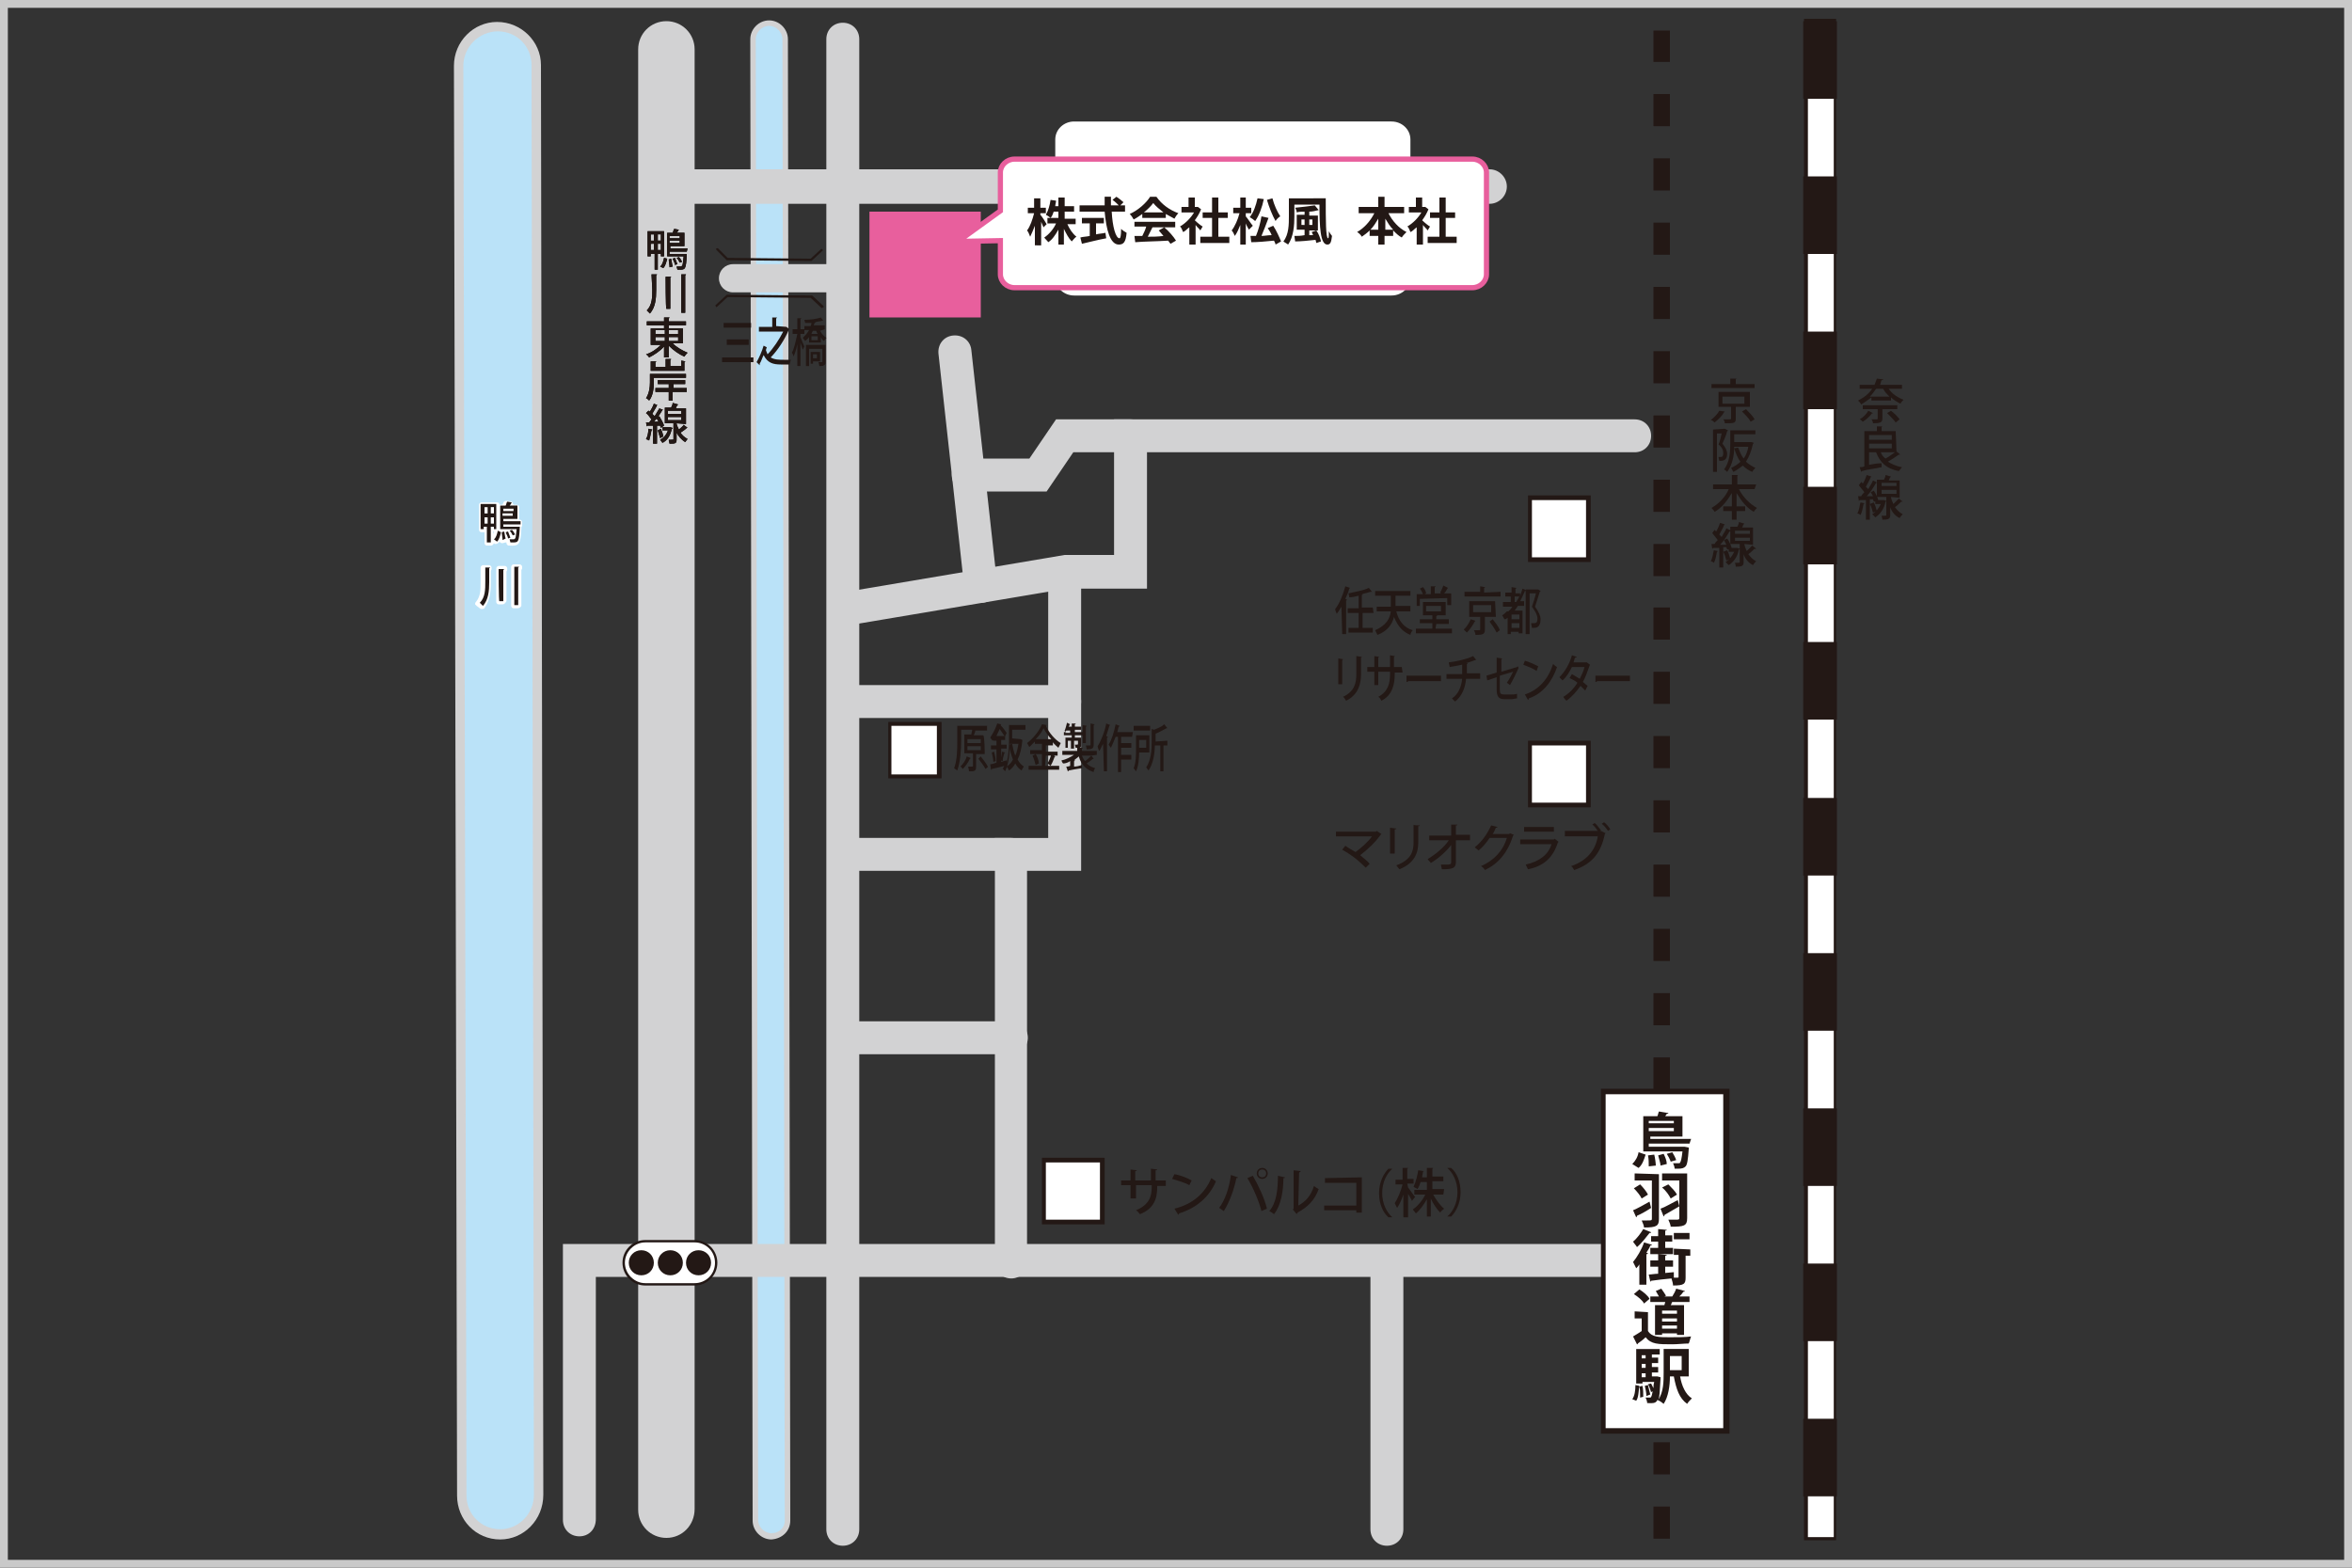 <?xml version="1.0" encoding="UTF-8"?> <svg xmlns="http://www.w3.org/2000/svg" xmlns:xlink="http://www.w3.org/1999/xlink" version="1.1" id="_レイヤー_1" x="0px" y="0px" viewBox="0 0 300 200" style="enable-background:new 0 0 300 200;" xml:space="preserve"><rect x="0" y="0" width="300" height="200" fill="#333333" stroke="none"/> <style type="text/css"> .st0{fill:#231815;} .st1{fill:#D2D2D3;} .st2{fill:#BAE2F8;} .st3{fill:#FFFFFF;} .st4{fill:#E85F9D;} .st5{fill:none;stroke:#C9C9C9;stroke-miterlimit:10;} .st6{fill:none;stroke:#E85F9D;stroke-width:0.662;stroke-miterlimit:10;} </style> <path class="st0" d="M213,196.3h-2.1v-4.1h2.1V196.3z M213,188.1h-2.1V184h2.1V188.1z M213,179.9h-2.1v-4.1h2.1V179.9z M213,171.7 h-2.1v-4.1h2.1V171.7z M213,163.5h-2.1v-4.1h2.1V163.5z M213,155.4h-2.1v-4.1h2.1V155.4z M213,147.2h-2.1v-4.1h2.1V147.2z M213,139 h-2.1v-4.1h2.1V139z M213,130.8h-2.1v-4.1h2.1V130.8z M213,122.6h-2.1v-4.1h2.1V122.6z M213,114.4h-2.1v-4.1h2.1V114.4z M213,106.2 h-2.1v-4.1h2.1V106.2z M213,98h-2.1v-4.1h2.1V98z M213,89.8h-2.1v-4.1h2.1V89.8z M213,81.6h-2.1v-4.1h2.1V81.6z M213,73.5h-2.1v-4.1 h2.1V73.5z M213,65.3h-2.1v-4.1h2.1V65.3z M213,57.1h-2.1V53h2.1V57.1z M213,48.9h-2.1v-4.1h2.1V48.9z M213,40.7h-2.1v-4.1h2.1V40.7 z M213,32.5h-2.1v-4.1h2.1V32.5z M213,24.3h-2.1v-4.1h2.1V24.3z M213,16.1h-2.1V12h2.1V16.1z M213,7.9h-2.1v-4h2.1V7.9L213,7.9z"></path> <path class="st1" d="M107.8,79.8c-1,0-1.9-0.7-2.1-1.8c-0.2-1.1,0.6-2.2,1.7-2.4l28.4-4.8h6.3V53.5h66.4c1.2,0,2.1,0.9,2.1,2.1 s-0.9,2.1-2.1,2.1h-62.2v17.4H136l-27.9,4.7C108,79.8,107.9,79.8,107.8,79.8z"></path> <path class="st1" d="M63.8,196.4c-3.1,0-5.5-2.5-5.5-5.6L57.9,8.4c0-3.1,2.5-5.6,5.5-5.6l0,0c3.1,0,5.6,2.5,5.6,5.5l0.3,182.4 C69.3,193.9,66.8,196.4,63.8,196.4C63.8,196.4,63.8,196.4,63.8,196.4z"></path> <path class="st2" d="M63.8,195.1c-2.4,0-4.3-1.9-4.3-4.3L59.1,8.4C59.1,6,61.1,4,63.5,4l0,0c2.4,0,4.3,1.9,4.3,4.3l0.3,182.4 C68.1,193.2,66.1,195.1,63.8,195.1L63.8,195.1z"></path> <path class="st1" d="M98.4,196.4c-1.3,0-2.4-1.1-2.4-2.4L95.7,5c0-1.3,1.1-2.4,2.4-2.4l0,0c1.3,0,2.4,1.1,2.4,2.4l0.3,189 C100.8,195.3,99.8,196.3,98.4,196.4L98.4,196.4z"></path> <path class="st2" d="M98.4,195.6c-0.9,0-1.7-0.8-1.7-1.7L96.4,5c0-0.9,0.8-1.7,1.7-1.7l0,0c0.9,0,1.7,0.8,1.7,1.7l0.3,189 C100.1,194.9,99.4,195.6,98.4,195.6L98.4,195.6L98.4,195.6z"></path> <path class="st0" d="M148.9,151.3h-1.3v0.2c0,1.4-0.4,2.7-2.2,3.4c-0.1-0.1-0.3-0.4-0.5-0.5c1.7-0.7,2-1.8,2-2.9v-0.3h-2v1.7h-0.7 v-1.7h-1.2v-0.6h1.2v-1.4l0.8,0.1c0,0.1-0.1,0.1-0.2,0.1v1.2h2v-1.5l0.8,0.1c0,0.1-0.1,0.1-0.2,0.1v1.3h1.3V151.3z M149.8,149.8 c0.7,0.1,1.7,0.5,2.2,0.8l-0.3,0.6c-0.5-0.3-1.5-0.6-2.2-0.8L149.8,149.8L149.8,149.8z M149.8,154.2c2.4-0.6,3.9-2,4.7-3.9 c0.2,0.1,0.4,0.3,0.6,0.4c-0.8,1.9-2.4,3.4-4.7,4.1c0,0.1-0.1,0.1-0.1,0.2L149.8,154.2L149.8,154.2z M157.9,150.2 c0,0.1-0.1,0.1-0.2,0.1c-0.3,1.5-0.9,3.1-1.6,4.2c-0.2-0.1-0.4-0.3-0.6-0.4c0.7-0.9,1.3-2.5,1.5-4.2L157.9,150.2L157.9,150.2z M159.8,150c0.7,1.2,1.5,2.9,1.8,4.2l-0.7,0.3c-0.3-1.2-1.1-3.1-1.8-4.2L159.8,150z M161,149c0.4,0,0.7,0.3,0.7,0.7 s-0.3,0.7-0.7,0.7s-0.7-0.3-0.7-0.7S160.6,149,161,149z M161.5,149.7c0-0.3-0.2-0.5-0.5-0.5s-0.5,0.2-0.5,0.5s0.2,0.5,0.5,0.5 C161.3,150.2,161.5,150,161.5,149.7z M163.9,150.2c0,0.1-0.1,0.1-0.2,0.1c0,1.6-0.3,3.5-1.2,4.6c-0.1-0.1-0.4-0.3-0.6-0.4 c0.9-1,1.1-2.7,1.1-4.5L163.9,150.2L163.9,150.2z M165.6,153.8c0.9-0.5,1.6-1.2,2-2.5c0.1,0.1,0.4,0.3,0.6,0.4 c-0.5,1.4-1.4,2.3-2.7,3c0,0.1-0.1,0.1-0.1,0.2l-0.5-0.6l0.1-0.1v-4.9l0.9,0.1c0,0.1-0.1,0.1-0.2,0.2L165.6,153.8L165.6,153.8z M173.7,150.2v4.5H173v-0.3h-4.1v-0.6h4.1v-2.9h-4v-0.6L173.7,150.2L173.7,150.2z M177.6,149.1c-0.7,0.6-1.3,1.7-1.3,3.1 s0.6,2.5,1.3,3.1v0h-0.5c-0.7-0.6-1.2-1.7-1.2-3.1s0.6-2.5,1.2-3.1L177.6,149.1L177.6,149.1z M179.6,151.5c0.2,0.2,0.7,1,0.9,1.2 l-0.4,0.5c-0.1-0.2-0.3-0.6-0.5-0.9v3H179v-2.9c-0.2,0.6-0.5,1.3-0.8,1.7c-0.1-0.2-0.2-0.4-0.3-0.6c0.4-0.6,0.8-1.6,1-2.4h-0.9v-0.6 h0.9V149l0.7,0c0,0.1-0.1,0.1-0.1,0.1v1.3h0.8v0.6h-0.8L179.6,151.5L179.6,151.5z M184.1,152.4h-1.3c0.4,0.7,0.9,1.4,1.4,1.8 c-0.1,0.1-0.4,0.3-0.5,0.5c-0.4-0.4-0.9-1.1-1.2-1.8v2.3H182V153c-0.4,0.7-0.9,1.4-1.4,1.8c-0.1-0.1-0.3-0.4-0.4-0.5 c0.6-0.4,1.2-1.1,1.6-1.9h-1.4v-0.6h1.6v-1h-0.8c-0.1,0.3-0.2,0.6-0.4,0.9c-0.1-0.1-0.4-0.2-0.5-0.3c0.3-0.6,0.5-1.5,0.6-2.1 l0.7,0.1c0,0-0.1,0.1-0.1,0.1c0,0.2-0.1,0.4-0.1,0.7h0.6V149l0.8,0c0,0.1-0.1,0.1-0.1,0.1v1h1.4v0.6h-1.4v1h1.5L184.1,152.4 L184.1,152.4z M184.6,155.2c0.7-0.6,1.3-1.7,1.3-3.1s-0.6-2.5-1.3-3.1v0h0.5c0.7,0.6,1.2,1.7,1.2,3.1s-0.6,2.5-1.2,3.1L184.6,155.2 L184.6,155.2z"></path> <rect x="133.1" y="148" class="st3" width="7.4" height="7.9"></rect> <path class="st0" d="M140.9,156.2h-8v-8.5h8V156.2z M133.4,155.6h6.9v-7.3h-6.9V155.6z"></path> <path class="st0" d="M176.2,106.4c0,0-0.1,0.1-0.1,0.1c-0.7,1-1.7,1.9-2.6,2.6c0.3,0.3,0.9,0.7,1.2,1.1l-0.5,0.5 c-1.2-1.2-2.1-1.8-3-2.3l0.4-0.5c0.4,0.3,1,0.6,1.3,0.8c0.7-0.5,1.6-1.3,2.1-2h-4.6v-0.6h5.1l0.1-0.1L176.2,106.4L176.2,106.4z M177.3,108.8v-3.2l0.8,0.1c0,0.1-0.1,0.1-0.2,0.1v3.1H177.3L177.3,108.8z M181.1,105.3c0,0.1-0.1,0.1-0.2,0.1v2.1 c0,1.2-0.4,2.6-2.4,3.4c-0.1-0.1-0.3-0.4-0.4-0.5c1.9-0.7,2.2-1.8,2.2-2.9v-2.3C180.2,105.3,181.1,105.3,181.1,105.3z M187.5,107.2 h-1.8v2.8c0,0.8-0.5,0.9-1.8,0.9c0-0.2-0.1-0.4-0.1-0.6c0.2,0,0.4,0,0.6,0c0.5,0,0.7,0,0.7-0.3v-2.2c-0.6,0.8-1.6,1.7-2.6,2.3 c-0.1-0.2-0.3-0.3-0.4-0.5c1-0.6,2.1-1.5,2.7-2.4h-2.5v-0.6h2.8l0-1.4l0.8,0c0,0.1-0.1,0.1-0.2,0.1v1.2h1.8L187.5,107.2L187.5,107.2 z M193.1,106.5c0,0-0.1,0.1-0.1,0.1c-0.7,2.2-1.9,3.6-3.6,4.4c-0.1-0.2-0.3-0.4-0.5-0.5c1.6-0.7,2.8-1.9,3.3-3.6H190 c-0.4,0.6-0.9,1.2-1.4,1.6c-0.1-0.1-0.4-0.3-0.5-0.4c0.9-0.7,1.6-1.7,2.1-2.8l0.8,0.2c0,0.1-0.1,0.1-0.2,0.1 c-0.1,0.2-0.2,0.5-0.4,0.8h2.1l0.1-0.1L193.1,106.5L193.1,106.5z M198.8,107.4c0,0-0.1,0.1-0.1,0.1c-0.6,1.9-1.8,3-3.8,3.4 c-0.1-0.2-0.2-0.4-0.3-0.6c1.8-0.4,2.9-1.3,3.3-2.6h-4v-0.6h4.3l0.1-0.1L198.8,107.4L198.8,107.4z M198.2,106.1h-3.8v-0.6h3.8V106.1 z M204.1,106l0.1,0l0.6,0.3c0,0-0.1,0.1-0.1,0.1c-0.5,2.4-1.6,3.8-3.9,4.6c-0.1-0.1-0.2-0.4-0.4-0.5c2-0.7,3.1-2,3.4-3.8h-4.2V106 h4.2c-0.2-0.3-0.5-0.7-0.7-0.8l0.3-0.2c0.3,0.2,0.6,0.7,0.8,0.9L204.1,106L204.1,106z M205.1,106c-0.2-0.3-0.5-0.7-0.8-0.9l0.3-0.2 c0.3,0.2,0.6,0.6,0.8,0.9L205.1,106L205.1,106z"></path> <rect x="195.1" y="94.8" class="st3" width="7.4" height="7.9"></rect> <path class="st0" d="M202.9,103h-8v-8.5h8V103z M195.4,102.4h6.9v-7.3h-6.9V102.4z"></path> <g> <path class="st0" d="M171.1,77.4c-0.2,0.3-0.4,0.7-0.6,0.9c-0.1-0.2-0.2-0.5-0.2-0.6c0.5-0.6,1-1.8,1.3-2.9l0.6,0.2 c0,0-0.1,0.1-0.1,0.1c-0.1,0.4-0.3,0.9-0.5,1.3l0.2,0.1c0,0.1-0.1,0.1-0.1,0.1v4.3h-0.5L171.1,77.4L171.1,77.4z M175.2,78.2h-1.4 v1.9h1.3v0.6H172v-0.6h1.3v-1.9h-1.4v-0.6h1.4v-1.6c-0.4,0.1-0.8,0.2-1.2,0.2c0-0.2-0.1-0.4-0.1-0.5c0.9-0.2,2-0.4,2.6-0.7l0.4,0.5 c0,0,0,0-0.1,0c0,0,0,0-0.1,0c-0.3,0.1-0.7,0.2-1.1,0.3h0.1c0,0.1,0,0.1-0.1,0.1v1.6h1.4L175.2,78.2L175.2,78.2z"></path> <path class="st0" d="M179.9,78h-1.8c0.3,1.2,1,2.1,2.1,2.4c-0.1,0.1-0.3,0.4-0.3,0.6c-1-0.4-1.6-1.1-2.1-2.3 c-0.2,0.9-0.8,1.8-2.1,2.3c-0.1-0.2-0.2-0.4-0.3-0.6c1.4-0.6,1.9-1.5,2-2.4h-1.8v-0.6h1.8c0-0.1,0-0.2,0-0.3v-1.1h-2v-0.6h4.5v0.6 H178V77c0,0.1,0,0.2,0,0.3h1.9V78L179.9,78z"></path> <path class="st0" d="M183.1,80.2h2.1v0.6h-4.6v-0.6h2.1v-0.7h-1.6V79h1.6v-0.5h-1.2v-1.7h2.9v1.7h-1.1c0,0.1,0,0.1-0.1,0.1V79h1.6 v0.6h-1.6L183.1,80.2L183.1,80.2z M181.1,76.4v0.9h-0.4v-1.5h0.8c-0.1-0.2-0.2-0.5-0.4-0.7l0.4-0.2c0.2,0.2,0.4,0.6,0.4,0.8 l-0.2,0.1h0.8v-1l0.6,0c0,0.1,0,0.1-0.1,0.1v0.8h0.8l-0.1-0.1c0.1-0.2,0.3-0.6,0.4-0.9l0.6,0.3c0,0-0.1,0.1-0.1,0.1 c-0.1,0.2-0.2,0.4-0.4,0.6h0.9v1.5h-0.5v-0.9L181.1,76.4L181.1,76.4z M181.9,77.3V78h1.9v-0.7H181.9z"></path> <path class="st0" d="M188.2,79.2c0,0-0.1,0.1-0.1,0.1c-0.2,0.4-0.6,1-1,1.4c-0.1-0.1-0.3-0.3-0.4-0.4c0.4-0.3,0.7-0.9,0.9-1.3 L188.2,79.2z M191.4,75.5v0.6h-4.6v-0.6h2v-0.7l0.6,0.1c0,0.1,0,0.1-0.1,0.1v0.6L191.4,75.5L191.4,75.5z M190.8,78.7h-1.4v1.6 c0,0.6-0.2,0.7-1.2,0.7c0-0.2-0.1-0.4-0.2-0.6c0.2,0,0.4,0,0.5,0c0.3,0,0.3,0,0.3-0.1v-1.6h-1.4v-2h3.3L190.8,78.7L190.8,78.7z M187.9,77.2v0.9h2.3v-0.9H187.9z M190.9,80.7c-0.2-0.4-0.6-1-0.9-1.4l0.4-0.3c0.3,0.4,0.8,1,0.9,1.4L190.9,80.7z"></path> <path class="st0" d="M194.6,75.2h1.5c0.1,0,0.1,0,0.1,0c0,0,0,0,0.3,0.2c0,0,0,0.1-0.1,0.1c-0.2,0.6-0.4,1.3-0.6,1.9 c0.5,0.7,0.7,1.2,0.7,1.6c0,1.1-0.6,1.1-0.9,1.1c-0.1,0-0.1,0-0.2,0c0-0.2-0.1-0.4-0.1-0.6c0.1,0,0.2,0,0.3,0c0.3,0,0.5,0,0.5-0.6 c0-0.4-0.2-0.8-0.7-1.5c0.2-0.6,0.4-1.2,0.5-1.7h-0.8v5.2h-0.5v-5.5c0,0-0.1,0-0.1,0c-0.2,0.5-0.4,0.9-0.6,1.3h0.5v0.6h-0.8 c-0.1,0.2-0.3,0.4-0.4,0.6h1v2.9h-0.5v-0.2h-1v0.3h-0.4v-2.1c-0.1,0.1-0.2,0.2-0.4,0.2c-0.1-0.1-0.2-0.4-0.3-0.5 c0.2-0.1,0.4-0.3,0.6-0.5V78h0.2c0.2-0.2,0.4-0.4,0.5-0.6h-1.2v-0.6h1v-0.7H192v-0.5h0.8v-0.7l0.6,0.1c0,0.1,0,0.1-0.1,0.1v0.6h0.6 V76c0.1-0.3,0.2-0.6,0.3-0.9l0.5,0.2L194.6,75.2L194.6,75.2z M193.8,79v-0.6h-1V79H193.8z M192.8,80.1h1v-0.6h-1V80.1z M193.2,76.8 h0.2c0.1-0.2,0.3-0.5,0.4-0.7h-0.6V76.8z"></path> </g> <path class="st0" d="M170.7,87.3V84l0.6,0.1c0,0.1-0.1,0.1-0.1,0.1v3.1H170.7z M173.7,83.8c0,0.1-0.1,0.1-0.1,0.1v2.1 c0,1.2-0.3,2.6-1.9,3.4c-0.1-0.1-0.2-0.4-0.4-0.5c1.5-0.7,1.7-1.8,1.7-2.9v-2.3L173.7,83.8L173.7,83.8z M178.9,85.8h-1v0.2 c0,1.3-0.3,2.7-1.7,3.4c-0.1-0.2-0.2-0.4-0.4-0.5c1.3-0.7,1.5-1.8,1.5-2.9v-0.3h-1.5v1.7h-0.5v-1.7h-0.9v-0.6h0.9v-1.4l0.6,0.1 c0,0.1-0.1,0.1-0.1,0.1v1.2h1.5v-1.5l0.6,0.1c0,0.1-0.1,0.1-0.1,0.1v1.3h1L178.9,85.8L178.9,85.8z M183.8,86.2v0.7h-4.2 c0,0.1-0.1,0.1-0.2,0.1v-0.8C179.5,86.2,183.8,86.2,183.8,86.2z M188.8,86.6H187c-0.1,1.1-0.5,2.2-1.4,2.9c-0.1-0.1-0.3-0.3-0.4-0.4 c0.9-0.6,1.2-1.6,1.3-2.5h-2V86h2c0-0.3,0-0.8,0-1.2c-0.4,0.1-1.1,0.2-1.6,0.3c0-0.2-0.1-0.4-0.1-0.6c0.9-0.1,2.3-0.4,3.1-0.8 l0.4,0.5c0,0-0.1,0-0.1,0c-0.3,0.1-0.8,0.3-1.2,0.4h0.2c0,0.1,0,0.1-0.1,0.1c0,0.4,0,0.8,0,1.2h1.7L188.8,86.6L188.8,86.6z M193.7,85.2C193.7,85.2,193.7,85.3,193.7,85.2c-0.3,0.7-0.8,1.7-1.1,2.2c-0.1-0.1-0.3-0.2-0.4-0.3c0.3-0.4,0.6-1,0.8-1.4l-1.7,0.5 v1.7c0,0.6,0.1,0.7,0.6,0.7h0.9c0.2,0,0.5,0,0.7-0.1l0,0.6c-0.2,0-0.5,0.1-0.7,0.1h-0.9c-0.8,0-1-0.4-1-1.3v-1.5l-1.2,0.4l-0.1-0.6 l1.3-0.4v-1.9l0.7,0.1c0,0.1-0.1,0.1-0.1,0.1v1.6l2-0.6l0.1-0.1L193.7,85.2L193.7,85.2z M194.5,84.3c0.5,0.1,1.3,0.5,1.7,0.7 l-0.2,0.6c-0.4-0.3-1.2-0.6-1.7-0.8L194.5,84.3L194.5,84.3z M194.5,88.6c1.8-0.6,3-2,3.6-3.9c0.1,0.1,0.3,0.3,0.5,0.4 c-0.6,1.8-1.8,3.4-3.6,4c0,0.1,0,0.1-0.1,0.2L194.5,88.6L194.5,88.6z M202.8,84.8C202.8,84.8,202.8,84.9,202.8,84.8 c-0.3,0.8-0.6,1.7-0.9,2.2c0.2,0.2,0.5,0.4,0.6,0.5l-0.3,0.6c-0.2-0.2-0.4-0.4-0.6-0.6c-0.5,0.7-1.1,1.4-1.8,1.9 c-0.1-0.1-0.3-0.3-0.4-0.5c0.7-0.4,1.4-1.1,1.8-1.8c-0.2-0.2-0.6-0.4-1-0.6l0.3-0.5c0.3,0.2,0.7,0.4,1,0.6c0.2-0.4,0.5-1,0.6-1.5 h-1.6c-0.3,0.6-0.7,1.3-1.2,1.7c-0.1-0.1-0.3-0.3-0.4-0.4c0.7-0.7,1.3-1.7,1.6-2.8l0.6,0.2c0,0.1-0.1,0.1-0.2,0.1 c-0.1,0.2-0.1,0.4-0.2,0.6h1.6l0.1,0L202.8,84.8L202.8,84.8z M207.9,86.2v0.7h-4.2c0,0.1-0.1,0.1-0.2,0.1v-0.8 C203.6,86.2,207.9,86.2,207.9,86.2z"></path> <rect x="195.1" y="63.5" class="st3" width="7.4" height="7.9"></rect> <path class="st0" d="M202.9,71.7h-8v-8.5h8V71.7z M195.4,71.1h6.9v-7.3h-6.9V71.1z"></path> <rect x="110.9" y="27" class="st4" width="14.2" height="13.5"></rect> <rect x="230.3" y="2.7" class="st3" width="3.7" height="193.7"></rect> <path class="st0" d="M234.2,196.5h-4.1V2.4h4.1V196.5z M230.6,196.1h3.3V2.9h-3.3V196.1z"></path> <path class="st0" d="M234.3,190.9H230V181h4.3V190.9z M234.3,171.1H230v-9.9h4.3V171.1z M234.3,151.3H230v-9.9h4.3V151.3z M234.3,131.5H230v-9.9h4.3V131.5z M234.3,111.7H230v-9.9h4.3C234.3,101.8,234.3,111.7,234.3,111.7z M234.3,91.8H230v-9.9h4.3V91.8z M234.3,72H230v-9.9h4.3V72z M234.3,52.2H230v-9.9h4.3V52.2z M234.3,32.4H230v-9.9h4.3V32.4z M234.3,12.6H230V2.7h4.3V12.6 L234.3,12.6z"></path> <path class="st1" d="M73.9,196c-1.2,0-2.1-0.9-2.1-2.1v-35.2h132.7c1.2,0,2.1,0.9,2.1,2.1s-0.9,2.1-2.1,2.1H76v30.9 C76,195.1,75.1,196,73.9,196L73.9,196z"></path> <path class="st1" d="M85,196.2c-2,0-3.6-1.6-3.6-3.6V6.3c0-2,1.6-3.6,3.6-3.6s3.6,1.6,3.6,3.6v186.2C88.6,194.6,87,196.2,85,196.2z"></path> <path class="st1" d="M107.5,197.2c-1.2,0-2.1-0.9-2.1-2.1V5c0-1.2,0.9-2.1,2.1-2.1s2.1,0.9,2.1,2.1v190.1 C109.6,196.3,108.7,197.2,107.5,197.2z"></path> <path class="st1" d="M176.9,197.2c-1.2,0-2.1-0.9-2.1-2.1v-33.6c0-1.2,0.9-2.1,2.1-2.1s2.1,0.9,2.1,2.1v33.6 C179,196.3,178.1,197.2,176.9,197.2z"></path> <path class="st1" d="M129,163.1c-1.2,0-2.1-0.9-2.1-2.1v-54.1h6.8V73c0-1.2,0.9-2.1,2.1-2.1s2.1,0.9,2.1,2.1v38.1h-6.9V161 C131.1,162.2,130.1,163.1,129,163.1L129,163.1z"></path> <rect x="204.5" y="139.2" class="st3" width="15.7" height="43.3"></rect> <path class="st0" d="M220.6,182.9h-16.4v-44h16.4V182.9z M204.8,182.2h15v-42.6h-15V182.2z"></path> <path d="M63,67.2h-0.4v2h-0.5v-2h-0.4v0.3h-0.4v-3.2h2v3.2H63L63,67.2L63,67.2z M62.2,64.7h-0.4v0.8h0.4V64.7z M61.8,66.8h0.4v-0.8 h-0.4V66.8z M63,65.5v-0.8h-0.4v0.8H63z M62.6,66.8H63v-0.8h-0.4V66.8z M63.9,67.9c-0.1,0.4-0.2,0.9-0.5,1.2L63,68.8 c0.3-0.2,0.4-0.7,0.5-1.1L63.9,67.9L63.9,67.9z M66.4,66.9h-2.2v0.3H66l0.3,0l0,0.1c-0.1,1.9-0.2,1.9-0.9,1.9c-0.1,0-0.2,0-0.3,0 c0-0.1-0.1-0.3-0.1-0.4c0.2,0,0.4,0,0.5,0c0.1,0,0.1,0,0.2-0.1c0.1-0.1,0.1-0.4,0.2-1.2h-2.1v-3h0.7c0.1-0.2,0.1-0.4,0.2-0.5 l0.6,0.1c0,0-0.1,0.1-0.1,0.1c0,0.1-0.1,0.2-0.2,0.3h1v1.7h-1.8v0.3h2.2L66.4,66.9L66.4,66.9z M64.1,68.9c0-0.3-0.1-0.7-0.1-1 l0.3-0.1c0.1,0.3,0.1,0.7,0.2,0.9L64.1,68.9z M65.5,64.9h-1.3v0.3h1.3V64.9z M64.1,65.8h1.3v-0.3h-1.3V65.8z M64.8,68.7 c0-0.2-0.2-0.5-0.3-0.8l0.3-0.1c0.1,0.2,0.2,0.6,0.3,0.8L64.8,68.7L64.8,68.7z M65.3,67.6c0.2,0.2,0.3,0.4,0.4,0.6l-0.3,0.1 c-0.1-0.2-0.2-0.4-0.4-0.6L65.3,67.6L65.3,67.6z"></path> <path d="M61.8,72.4l0.7,0c0,0,0,0.1-0.1,0.1v1.8c0,1.1-0.1,2.2-0.8,3c-0.1-0.1-0.3-0.3-0.4-0.4c0.7-0.7,0.7-1.7,0.7-2.7V72.4 L61.8,72.4z M63.6,72.6l0.7,0c0,0,0,0.1-0.1,0.1v4h-0.5C63.6,76.8,63.6,72.6,63.6,72.6z M65.5,72.3l0.7,0c0,0,0,0.1-0.1,0.1v4.8 h-0.5V72.3L65.5,72.3z"></path> <path class="st3" d="M62.6,69.6h-0.5c-0.2,0-0.3-0.2-0.3-0.3v-1.4c0,0,0,0,0,0h-0.4c-0.2,0-0.3-0.2-0.3-0.3v-3.2 c0-0.2,0.2-0.3,0.3-0.3h2c0.2,0,0.3,0.1,0.3,0.3h0.4c0-0.1,0.1-0.2,0.1-0.2c0-0.2,0.2-0.3,0.4-0.3l0.6,0.1c0.1,0,0.2,0.1,0.2,0.2 c0,0.1,0.1,0.1,0.1,0.2h0.4c0.2,0,0.3,0.2,0.3,0.3v1.6h0.1c0.2,0,0.3,0.2,0.3,0.3v0.4c0,0.1,0,0.2-0.1,0.2c0,0,0,0.1,0,0.1l0,0.1 c-0.1,2-0.2,2.3-1.6,2.2c-0.2,0-0.3-0.2-0.3-0.3c0,0,0-0.1,0-0.1c0,0-0.1,0-0.1,0l-0.4,0.1c-0.1,0-0.2,0-0.3-0.1 c0,0-0.1-0.1-0.1-0.1c-0.1,0.1-0.1,0.2-0.2,0.2c-0.1,0.1-0.3,0.1-0.4,0.1L63,69.3C62.9,69.5,62.8,69.6,62.6,69.6L62.6,69.6z M62.9,67.8v0.4c0-0.1,0.1-0.3,0.1-0.4H62.9C63,67.8,63,67.8,62.9,67.8z"></path> <path class="st3" d="M61.5,77.7c-0.1,0-0.2,0-0.3-0.1c-0.1-0.1-0.3-0.2-0.4-0.3s-0.2-0.2-0.2-0.2c0-0.1,0-0.2,0.1-0.3 c0.6-0.7,0.6-1.6,0.6-2.4v-1.9c0-0.1,0-0.2,0.1-0.3s0.2-0.1,0.3-0.1l0.7,0c0.1,0,0.2,0.1,0.2,0.1c0.1,0.1,0.1,0.2,0.1,0.3 c0,0.1,0,0.2-0.1,0.3v1.6c0,1.1-0.1,2.3-0.9,3.3C61.7,77.6,61.6,77.7,61.5,77.7L61.5,77.7z M66,77.6h-0.5c-0.2,0-0.3-0.2-0.3-0.3 v-4.9c0-0.1,0-0.2,0.1-0.3s0.2-0.1,0.3-0.1l0.7,0c0.1,0,0.2,0.1,0.2,0.1c0.1,0.1,0.1,0.2,0.1,0.3c0,0.1,0,0.2-0.1,0.3v4.6 C66.4,77.5,66.2,77.6,66,77.6L66,77.6z M64.1,77.1h-0.5c-0.2,0-0.3-0.2-0.3-0.3v-4.2c0-0.1,0-0.2,0.1-0.3s0.2-0.1,0.3-0.1l0.7,0 c0.1,0,0.2,0.1,0.2,0.1c0.1,0.1,0.1,0.2,0.1,0.3c0,0.1,0,0.2-0.1,0.3v3.8C64.4,77,64.3,77.1,64.1,77.1z"></path> <path class="st0" d="M63,67.2h-0.4v2h-0.5v-2h-0.4v0.3h-0.4v-3.2h2v3.2H63L63,67.2L63,67.2z M62.2,64.7h-0.4v0.8h0.4V64.7z M61.8,66.8h0.4v-0.8h-0.4V66.8z M63,65.5v-0.8h-0.4v0.8H63z M62.6,66.8H63v-0.8h-0.4V66.8z M63.9,67.9c-0.1,0.4-0.2,0.9-0.5,1.2 L63,68.8c0.3-0.2,0.4-0.7,0.5-1.1L63.9,67.9L63.9,67.9z M66.4,66.9h-2.2v0.3H66l0.3,0l0,0.1c-0.1,1.9-0.2,1.9-0.9,1.9 c-0.1,0-0.2,0-0.3,0c0-0.1-0.1-0.3-0.1-0.4c0.2,0,0.4,0,0.5,0c0.1,0,0.1,0,0.2-0.1c0.1-0.1,0.1-0.4,0.2-1.2h-2.1v-3h0.7 c0.1-0.2,0.1-0.4,0.2-0.5l0.6,0.1c0,0-0.1,0.1-0.1,0.1c0,0.1-0.1,0.2-0.2,0.3h1v1.7h-1.8v0.3h2.2L66.4,66.9L66.4,66.9z M64.1,68.9 c0-0.3-0.1-0.7-0.1-1l0.3-0.1c0.1,0.3,0.1,0.7,0.2,0.9L64.1,68.9z M65.5,64.9h-1.3v0.3h1.3V64.9z M64.1,65.8h1.3v-0.3h-1.3V65.8z M64.8,68.7c0-0.2-0.2-0.5-0.3-0.8l0.3-0.1c0.1,0.2,0.2,0.6,0.3,0.8L64.8,68.7L64.8,68.7z M65.3,67.6c0.2,0.2,0.3,0.4,0.4,0.6 l-0.3,0.1c-0.1-0.2-0.2-0.4-0.4-0.6L65.3,67.6L65.3,67.6z"></path> <path class="st0" d="M61.8,72.4l0.7,0c0,0,0,0.1-0.1,0.1v1.8c0,1.1-0.1,2.2-0.8,3c-0.1-0.1-0.3-0.3-0.4-0.4c0.7-0.7,0.7-1.7,0.7-2.7 V72.4L61.8,72.4z M63.6,72.6l0.7,0c0,0,0,0.1-0.1,0.1v4h-0.5C63.6,76.8,63.6,72.6,63.6,72.6z M65.5,72.3l0.7,0c0,0,0,0.1-0.1,0.1 v4.8h-0.5V72.3L65.5,72.3z"></path> <g> <path d="M83.2,54.8c0,0.1-0.1,0.1-0.1,0.1c-0.1,0.5-0.2,1-0.3,1.3c-0.1-0.1-0.3-0.1-0.4-0.2c0.2-0.3,0.3-0.8,0.3-1.3L83.2,54.8z M84.3,54.6c0-0.1-0.1-0.2-0.1-0.3l-0.4,0v2.3h-0.5v-2.3c-0.3,0-0.5,0-0.7,0c0,0-0.1,0.1-0.1,0.1l-0.1-0.5h0.4 c0.1-0.1,0.2-0.3,0.3-0.4c-0.2-0.2-0.4-0.6-0.7-0.8l0.3-0.3c0.1,0,0.1,0.1,0.2,0.1c0.2-0.3,0.4-0.7,0.5-1l0.5,0.2c0,0-0.1,0-0.1,0 c-0.1,0.3-0.4,0.7-0.6,1.1c0.1,0.1,0.2,0.2,0.3,0.3c0.2-0.3,0.4-0.7,0.6-1l0.5,0.2c0,0-0.1,0-0.1,0c-0.3,0.5-0.7,1.1-1.1,1.5H84 c-0.1-0.2-0.2-0.3-0.3-0.5l0.4-0.2c0.2,0.4,0.5,0.8,0.6,1.2L84.3,54.6L84.3,54.6z M84.3,54.7c0.1,0.3,0.3,0.7,0.3,1 c-0.1,0-0.2,0.1-0.4,0.2c-0.1-0.3-0.2-0.7-0.3-1L84.3,54.7L84.3,54.7z M85.5,54.5l0.3,0.1c0,0,0,0.1-0.1,0.1 c-0.2,0.9-0.6,1.5-1.2,1.8c-0.1-0.1-0.2-0.3-0.3-0.4c0.4-0.2,0.8-0.6,1-1.2h-0.7v-0.4L85.5,54.5L85.5,54.5z M86.3,54 c0,0.2,0.2,0.6,0.3,0.8c0.2-0.2,0.5-0.4,0.6-0.6c0.4,0.3,0.4,0.3,0.5,0.4c0,0-0.1,0-0.1,0c-0.2,0.2-0.5,0.4-0.8,0.6 c0.2,0.3,0.5,0.6,0.9,0.8c-0.1,0.1-0.2,0.3-0.3,0.4c-0.5-0.3-0.9-0.8-1.1-1.2v0.9c0,0.5-0.2,0.5-0.9,0.5c0-0.1-0.1-0.3-0.1-0.5 c0.1,0,0.2,0,0.3,0c0.3,0,0.3,0,0.3-0.1V54h-1.1v-2h0.8c0.1-0.2,0.2-0.4,0.2-0.6l0.7,0.2c0,0-0.1,0.1-0.1,0.1 c-0.1,0.1-0.1,0.2-0.2,0.4h1.3v2L86.3,54L86.3,54z M85.2,52.4v0.4h1.7v-0.4H85.2z M85.2,53.2v0.4h1.7v-0.4H85.2z"></path> <path d="M87.5,48.2h-4.1v0.6c0,0.7-0.1,1.7-0.6,2.3c-0.1-0.1-0.3-0.3-0.4-0.3c0.4-0.6,0.5-1.4,0.5-2v-1.1h4.6L87.5,48.2L87.5,48.2z M87.4,46.1c0,0,0,0.1-0.1,0.1v1.1h-4.3v-1.2l0.7,0c0,0,0,0.1-0.1,0.1v0.6h1.3v-1l0.7,0c0,0,0,0.1-0.1,0.1v0.8h1.4v-0.7L87.4,46.1 L87.4,46.1z M87.6,49.5V50h-1.8v1.1h-0.5V50h-1.7v-0.5h1.7V49h-1.4v-0.5h3.5V49h-1.5v0.5H87.6L87.6,49.5z"></path> <path d="M87.1,43.8h-1.3c0.5,0.5,1.2,0.9,1.9,1.2c-0.1,0.1-0.3,0.3-0.4,0.5c-0.7-0.3-1.4-0.8-2-1.4v1.5h-0.6v-1.4 c-0.5,0.6-1.3,1.1-1.9,1.4c-0.1-0.1-0.2-0.3-0.4-0.4c0.7-0.2,1.4-0.7,1.9-1.2h-1.3v-2.1h1.7v-0.4h-2.2v-0.5h2.2v-0.5l0.7,0 c0,0,0,0.1-0.1,0.1v0.4h2.2v0.5h-2.2v0.4h1.8C87.1,41.7,87.1,43.8,87.1,43.8z M83.6,42.1v0.5h1.2v-0.5H83.6z M83.6,43v0.5h1.2V43 H83.6z M86.5,42.1h-1.2v0.5h1.2V42.1z M86.5,43.4V43h-1.2v0.5H86.5z"></path> <path d="M83.1,35l0.7,0c0,0,0,0.1-0.1,0.1V37c0,1.1-0.1,2.2-0.8,3c-0.1-0.1-0.3-0.3-0.4-0.4c0.7-0.7,0.7-1.7,0.7-2.7L83.1,35 L83.1,35z M84.9,35.3l0.7,0c0,0,0,0.1-0.1,0.1v4h-0.5C84.9,39.4,84.9,35.3,84.9,35.3z M86.8,35l0.7,0c0,0,0,0.1-0.1,0.1v4.8h-0.5 V35L86.8,35z"></path> <path d="M84.3,32.4h-0.4v2h-0.4v-2H83v0.3h-0.4v-3.2h2.1v3.2h-0.4L84.3,32.4L84.3,32.4z M83.4,29.9H83v0.8h0.4V29.9z M83,31.9h0.4 v-0.8H83V31.9z M84.3,30.7v-0.8h-0.4v0.8H84.3z M83.9,31.9h0.4v-0.8h-0.4V31.9z M85.1,33c-0.1,0.4-0.2,0.9-0.5,1.2L84.2,34 c0.3-0.2,0.4-0.7,0.5-1.1L85.1,33L85.1,33z M87.6,32.1h-2.2v0.3h1.9l0.3,0l0,0.1c-0.1,1.9-0.2,1.9-0.9,1.9c-0.1,0-0.2,0-0.3,0 c0-0.1-0.1-0.3-0.1-0.4c0.2,0,0.4,0,0.5,0c0.1,0,0.1,0,0.2-0.1c0.1-0.1,0.1-0.4,0.2-1.2h-2.1v-3h0.7c0.1-0.2,0.1-0.4,0.2-0.5 l0.6,0.1c0,0-0.1,0.1-0.1,0.1c0,0.1-0.1,0.2-0.2,0.3h1v1.7h-1.8v0.3h2.2L87.6,32.1L87.6,32.1z M85.4,34.1c0-0.3-0.1-0.7-0.1-1 l0.3-0.1c0.1,0.3,0.1,0.7,0.2,1L85.4,34.1z M86.7,30.1h-1.3v0.3h1.3V30.1z M85.4,31h1.3v-0.3h-1.3V31z M86.1,33.8 c0-0.2-0.2-0.5-0.3-0.8l0.3-0.1c0.1,0.2,0.2,0.6,0.3,0.8L86.1,33.8L86.1,33.8z M86.6,32.8c0.2,0.2,0.3,0.4,0.4,0.6l-0.3,0.1 c-0.1-0.2-0.2-0.4-0.4-0.6L86.6,32.8L86.6,32.8z"></path> </g> <g> <path class="st0" d="M83.2,54.8c0,0.1-0.1,0.1-0.1,0.1c-0.1,0.5-0.2,1-0.3,1.3c-0.1-0.1-0.3-0.1-0.4-0.2c0.2-0.3,0.3-0.8,0.3-1.3 L83.2,54.8z M84.3,54.6c0-0.1-0.1-0.2-0.1-0.3l-0.4,0v2.3h-0.5v-2.3c-0.3,0-0.5,0-0.7,0c0,0-0.1,0.1-0.1,0.1l-0.1-0.5h0.4 c0.1-0.1,0.2-0.3,0.3-0.4c-0.2-0.2-0.4-0.6-0.7-0.8l0.3-0.3c0.1,0,0.1,0.1,0.2,0.1c0.2-0.3,0.4-0.7,0.5-1l0.5,0.2c0,0-0.1,0-0.1,0 c-0.1,0.3-0.4,0.7-0.6,1.1c0.1,0.1,0.2,0.2,0.3,0.3c0.2-0.3,0.4-0.7,0.6-1l0.5,0.2c0,0-0.1,0-0.1,0c-0.3,0.5-0.7,1.1-1.1,1.5H84 c-0.1-0.2-0.2-0.3-0.3-0.5l0.4-0.2c0.2,0.4,0.5,0.8,0.6,1.2L84.3,54.6L84.3,54.6z M84.3,54.7c0.1,0.3,0.3,0.7,0.3,1 c-0.1,0-0.2,0.1-0.4,0.2c-0.1-0.3-0.2-0.7-0.3-1L84.3,54.7L84.3,54.7z M85.5,54.5l0.3,0.1c0,0,0,0.1-0.1,0.1 c-0.2,0.9-0.6,1.5-1.2,1.8c-0.1-0.1-0.2-0.3-0.3-0.4c0.4-0.2,0.8-0.6,1-1.2h-0.7v-0.4L85.5,54.5L85.5,54.5z M86.3,54 c0,0.2,0.2,0.6,0.3,0.8c0.2-0.2,0.5-0.4,0.6-0.6c0.4,0.3,0.4,0.3,0.5,0.4c0,0-0.1,0-0.1,0c-0.2,0.2-0.5,0.4-0.8,0.6 c0.2,0.3,0.5,0.6,0.9,0.8c-0.1,0.1-0.2,0.3-0.3,0.4c-0.5-0.3-0.9-0.8-1.1-1.2v0.9c0,0.5-0.2,0.5-0.9,0.5c0-0.1-0.1-0.3-0.1-0.5 c0.1,0,0.2,0,0.3,0c0.3,0,0.3,0,0.3-0.1V54h-1.1v-2h0.8c0.1-0.2,0.2-0.4,0.2-0.6l0.7,0.2c0,0-0.1,0.1-0.1,0.1 c-0.1,0.1-0.1,0.2-0.2,0.4h1.3v2L86.3,54L86.3,54z M85.2,52.4v0.4h1.7v-0.4H85.2z M85.2,53.2v0.4h1.7v-0.4H85.2z"></path> <path class="st0" d="M87.5,48.2h-4.1v0.6c0,0.7-0.1,1.7-0.6,2.3c-0.1-0.1-0.3-0.3-0.4-0.3c0.4-0.6,0.5-1.4,0.5-2v-1.1h4.6 L87.5,48.2L87.5,48.2z M87.4,46.1c0,0,0,0.1-0.1,0.1v1.1h-4.3v-1.2l0.7,0c0,0,0,0.1-0.1,0.1v0.6h1.3v-1l0.7,0c0,0,0,0.1-0.1,0.1 v0.8h1.4v-0.7L87.4,46.1L87.4,46.1z M87.6,49.5V50h-1.8v1.1h-0.5V50h-1.7v-0.5h1.7V49h-1.4v-0.5h3.5V49h-1.5v0.5H87.6L87.6,49.5z"></path> <path class="st0" d="M87.1,43.8h-1.3c0.5,0.5,1.2,0.9,1.9,1.2c-0.1,0.1-0.3,0.3-0.4,0.5c-0.7-0.3-1.4-0.8-2-1.4v1.5h-0.6v-1.4 c-0.5,0.6-1.3,1.1-1.9,1.4c-0.1-0.1-0.2-0.3-0.4-0.4c0.7-0.2,1.4-0.7,1.9-1.2h-1.3v-2.1h1.7v-0.4h-2.2v-0.5h2.2v-0.5l0.7,0 c0,0,0,0.1-0.1,0.1v0.4h2.2v0.5h-2.2v0.4h1.8C87.1,41.7,87.1,43.8,87.1,43.8z M83.6,42.1v0.5h1.2v-0.5H83.6z M83.6,43v0.5h1.2V43 H83.6z M86.5,42.1h-1.2v0.5h1.2V42.1z M86.5,43.4V43h-1.2v0.5H86.5z"></path> <path class="st0" d="M83.1,35l0.7,0c0,0,0,0.1-0.1,0.1V37c0,1.1-0.1,2.2-0.8,3c-0.1-0.1-0.3-0.3-0.4-0.4c0.7-0.7,0.7-1.7,0.7-2.7 L83.1,35L83.1,35z M84.9,35.3l0.7,0c0,0,0,0.1-0.1,0.1v4h-0.5C84.9,39.4,84.9,35.3,84.9,35.3z M86.8,35l0.7,0c0,0,0,0.1-0.1,0.1 v4.8h-0.5V35L86.8,35z"></path> <path class="st0" d="M84.3,32.4h-0.4v2h-0.4v-2H83v0.3h-0.4v-3.2h2.1v3.2h-0.4L84.3,32.4L84.3,32.4z M83.4,29.9H83v0.8h0.4V29.9z M83,31.9h0.4v-0.8H83V31.9z M84.3,30.7v-0.8h-0.4v0.8H84.3z M83.9,31.9h0.4v-0.8h-0.4V31.9z M85.1,33c-0.1,0.4-0.2,0.9-0.5,1.2 L84.2,34c0.3-0.2,0.4-0.7,0.5-1.1L85.1,33L85.1,33z M87.6,32.1h-2.2v0.3h1.9l0.3,0l0,0.1c-0.1,1.9-0.2,1.9-0.9,1.9 c-0.1,0-0.2,0-0.3,0c0-0.1-0.1-0.3-0.1-0.4c0.2,0,0.4,0,0.5,0c0.1,0,0.1,0,0.2-0.1c0.1-0.1,0.1-0.4,0.2-1.2h-2.1v-3h0.7 c0.1-0.2,0.1-0.4,0.2-0.5l0.6,0.1c0,0-0.1,0.1-0.1,0.1c0,0.1-0.1,0.2-0.2,0.3h1v1.7h-1.8v0.3h2.2L87.6,32.1L87.6,32.1z M85.4,34.1 c0-0.3-0.1-0.7-0.1-1l0.3-0.1c0.1,0.3,0.1,0.7,0.2,1L85.4,34.1z M86.7,30.1h-1.3v0.3h1.3V30.1z M85.4,31h1.3v-0.3h-1.3V31z M86.1,33.8c0-0.2-0.2-0.5-0.3-0.8l0.3-0.1c0.1,0.2,0.2,0.6,0.3,0.8L86.1,33.8L86.1,33.8z M86.6,32.8c0.2,0.2,0.3,0.4,0.4,0.6 l-0.3,0.1c-0.1-0.2-0.2-0.4-0.4-0.6L86.6,32.8L86.6,32.8z"></path> </g> <g> <path class="st0" d="M209.1,176.8c-0.1,0.7-0.1,1.5-0.4,1.9l-0.5-0.2c0.3-0.4,0.4-1.1,0.4-1.8L209.1,176.8L209.1,176.8z M215.4,175.6h-1.1c0.2,1.2,0.7,2.3,1.5,2.8c-0.2,0.2-0.5,0.5-0.6,0.7c-1-0.7-1.4-1.9-1.7-3.5H213c0,1.2-0.2,2.6-0.8,3.5 c-0.1-0.1-0.5-0.4-0.8-0.5c-0.2,0.5-0.7,0.4-1.3,0.4c0-0.2-0.1-0.5-0.2-0.7c0.2,0,0.4,0,0.5,0s0.2,0,0.2-0.1 c0.1-0.1,0.1-0.3,0.2-0.7l-0.2,0.1c-0.1-0.3-0.2-0.7-0.4-1l0.4-0.1c0.1,0.2,0.2,0.4,0.3,0.6l0,0c0-0.2,0-0.5,0.1-0.8h-1.5v0.2h-0.8 v-4.4h3v0.7h-1v0.4h0.8v0.7h-0.8v0.5h0.8v0.7h-0.8v0.5h0.5l0.2,0l0.4,0.1c0,0.1,0,0.2,0,0.2c-0.1,1.6-0.1,2.4-0.3,2.7 c0.7-1,0.7-2.4,0.7-3.5v-3h3.2L215.4,175.6L215.4,175.6z M209.2,178.3c0-0.1,0-0.2,0-0.3c0-0.4,0-0.8-0.1-1.1l0.4-0.1 c0.1,0.4,0.1,1,0.1,1.4L209.2,178.3L209.2,178.3z M209.9,172.9h-0.5v0.4h0.5V172.9z M209.9,174.5v-0.5h-0.5v0.5H209.9z M209.4,175.2v0.5h0.5v-0.5H209.4z M210,178.1c0-0.3-0.1-0.9-0.2-1.3l0.4-0.1c0.1,0.4,0.2,0.9,0.3,1.2L210,178.1L210,178.1z M214.5,173H213v1.8h1.5V173z"></path> <path class="st0" d="M210.2,167.4v2.4c0.5,0.8,1.4,0.8,2.8,0.8c0.9,0,2,0,2.7-0.1c-0.1,0.2-0.2,0.7-0.3,0.9c-0.6,0-1.4,0.1-2.1,0.1 c-1.8,0-2.7,0-3.4-0.9c-0.3,0.3-0.7,0.6-1,0.8c0,0.1,0,0.1-0.1,0.1l-0.5-1c0.3-0.2,0.7-0.4,1.1-0.7v-1.6h-0.9v-0.9L210.2,167.4 L210.2,167.4z M209.1,164.5c0.5,0.3,1.1,0.8,1.3,1.2l-0.7,0.6c-0.2-0.4-0.8-0.9-1.3-1.2L209.1,164.5z M211.1,166.5h1.2 c0-0.1,0.1-0.3,0.1-0.4h-1.9v-0.7h1.1c-0.1-0.2-0.3-0.5-0.4-0.7l0.7-0.3c0.2,0.3,0.5,0.7,0.6,0.9l-0.2,0.1h1.1l-0.1,0 c0.2-0.3,0.4-0.7,0.5-1l1.1,0.3c0,0.1-0.1,0.1-0.2,0.1c-0.1,0.2-0.3,0.4-0.5,0.6h1.3v0.7h-2.2c-0.1,0.1-0.1,0.3-0.2,0.4h1.7v3.8 h-0.9v-0.2H212v0.2h-0.9L211.1,166.5L211.1,166.5z M213.9,167.6v-0.4H212v0.4H213.9z M212,168.2v0.4h1.9v-0.4H212z M212,169.5h1.9 v-0.4H212V169.5z"></path> <path class="st0" d="M210.6,157.2c0,0.1-0.1,0.1-0.2,0.1c-0.4,0.5-1,1.3-1.6,1.8c-0.1-0.2-0.4-0.5-0.5-0.7c0.5-0.4,1-1.1,1.3-1.6 L210.6,157.2L210.6,157.2z M209.1,161.3c-0.1,0.2-0.3,0.4-0.4,0.5c-0.1-0.2-0.3-0.6-0.4-0.8c0.5-0.6,1.1-1.6,1.4-2.5l1,0.3 c0,0.1-0.1,0.1-0.2,0.1c-0.1,0.3-0.3,0.6-0.5,0.9l0.2,0.1c0,0.1-0.1,0.1-0.2,0.1v3.9h-0.9L209.1,161.3L209.1,161.3z M215.6,159.4 v0.8H215v2.8c0,0.8-0.2,1-1.6,1c0-0.2-0.1-0.6-0.2-0.9c-1,0.1-2,0.2-2.6,0.3c0,0.1-0.1,0.1-0.1,0.1l-0.2-0.9c0.3,0,0.8-0.1,1.2-0.1 v-0.9h-1v-0.8h1v-0.8l1.1,0.1c0,0.1-0.1,0.1-0.2,0.1v0.6h1v0.8h-1v0.8l1.1-0.1v0.7h0.4c0.2,0,0.2,0,0.2-0.1v-2.8h-0.6v-0.8 L215.6,159.4L215.6,159.4z M210.6,157.7h0.9v-0.9l1.1,0.1c0,0.1-0.1,0.1-0.2,0.1v0.6h0.9v0.8h-0.9v0.8h1v0.8h-2.9v-0.8h1v-0.8h-0.9 V157.7L210.6,157.7z M215.5,157.3v0.8h-2v-0.8H215.5z"></path> <path class="st0" d="M208.3,154.4c0.5-0.2,1.4-0.7,2.1-1.1l0.2,0.8c-0.6,0.4-1.3,0.8-1.8,1c0,0.1,0,0.1-0.1,0.2L208.3,154.4 L208.3,154.4z M211.6,149.8v5.7c0,0.9-0.3,1.1-1.9,1.1c0-0.2-0.2-0.7-0.3-0.9c0.2,0,0.5,0,0.7,0c0.5,0,0.6,0,0.6-0.2v-4.9h-2.2 v-0.9L211.6,149.8L211.6,149.8z M209.2,151.1c0.4,0.4,0.8,0.9,1,1.3l-0.8,0.5c-0.2-0.4-0.6-0.9-1-1.3L209.2,151.1z M211.8,154.2 c0.6-0.2,1.4-0.7,2.2-1.1l0.2,0.8c-0.7,0.4-1.4,0.8-1.9,1.1c0,0.1,0,0.1-0.1,0.2L211.8,154.2L211.8,154.2z M212.8,151.1 c0.4,0.4,0.9,0.9,1.1,1.3l-0.8,0.5c-0.2-0.4-0.6-1-1.1-1.4L212.8,151.1L212.8,151.1z M215.2,149.7v5.7c0,1-0.4,1.1-2.1,1.1 c0-0.2-0.2-0.7-0.3-0.9c0.3,0,0.7,0,0.9,0c0.4,0,0.5,0,0.5-0.2v-4.8H212v-0.9L215.2,149.7L215.2,149.7z"></path> <path class="st0" d="M209.9,147.3c-0.2,0.6-0.4,1.3-0.9,1.7l-0.8-0.5c0.4-0.4,0.7-0.9,0.8-1.5L209.9,147.3z M215.5,145.9h-5.2v0.4 h4.4l0.2,0l0.5,0.1c0,0.1,0,0.1,0,0.2c-0.1,1.4-0.2,2-0.4,2.2c-0.2,0.2-0.4,0.3-1,0.3c-0.1,0-0.3,0-0.4,0c0-0.2-0.1-0.5-0.2-0.7 c0.3,0,0.6,0,0.7,0s0.2,0,0.2-0.1c0.1-0.1,0.2-0.5,0.3-1.4h-5v-4.5h1.8c0.1-0.2,0.1-0.4,0.2-0.6l1.2,0.2c0,0.1-0.1,0.1-0.2,0.1 l-0.2,0.3h2.2v2.6h-4.1v0.3h5.2L215.5,145.9L215.5,145.9z M210.3,148.8c0-0.4,0-1-0.1-1.4l0.8-0.1c0.1,0.4,0.2,1.1,0.2,1.4 L210.3,148.8L210.3,148.8z M213.5,143h-3.2v0.3h3.2V143z M210.3,144.3h3.2v-0.4h-3.2V144.3z M211.8,148.7c0-0.3-0.2-0.9-0.3-1.3 l0.7-0.2c0.2,0.4,0.4,0.9,0.4,1.3L211.8,148.7L211.8,148.7z M213.1,148.2c-0.1-0.3-0.3-0.7-0.5-1l0.7-0.2c0.2,0.3,0.4,0.7,0.5,1 L213.1,148.2L213.1,148.2z"></path> </g> <g> <path class="st0" d="M219.1,70.3c0,0.1-0.1,0.1-0.1,0.1c-0.1,0.5-0.2,1.1-0.4,1.4c-0.1-0.1-0.3-0.2-0.4-0.2 c0.2-0.3,0.3-0.9,0.4-1.4L219.1,70.3L219.1,70.3z M220.3,70.1c0-0.1-0.1-0.2-0.1-0.3l-0.4,0v2.6h-0.5v-2.5c-0.3,0-0.6,0-0.8,0 c0,0.1-0.1,0.1-0.1,0.1l-0.1-0.6h0.4c0.1-0.2,0.2-0.3,0.4-0.5c-0.2-0.3-0.5-0.6-0.7-0.9l0.3-0.4c0.1,0.1,0.1,0.1,0.2,0.2 c0.2-0.3,0.4-0.8,0.5-1.1l0.6,0.2c0,0-0.1,0.1-0.1,0.1c-0.1,0.3-0.4,0.8-0.6,1.2c0.1,0.1,0.2,0.2,0.3,0.3c0.2-0.4,0.5-0.8,0.6-1.1 l0.6,0.3c0,0-0.1,0.1-0.2,0.1c-0.3,0.5-0.7,1.2-1.2,1.7h0.8c-0.1-0.2-0.2-0.4-0.3-0.6l0.4-0.2c0.3,0.4,0.5,0.9,0.6,1.3L220.3,70.1z M220.3,70.2c0.2,0.3,0.3,0.8,0.4,1.1c-0.1,0-0.2,0.1-0.5,0.2c-0.1-0.3-0.2-0.8-0.4-1.1L220.3,70.2L220.3,70.2z M221.6,69.9 l0.3,0.1c0,0,0,0.1-0.1,0.1c-0.2,1-0.7,1.6-1.3,2c-0.1-0.1-0.3-0.3-0.4-0.4c0.5-0.3,0.8-0.7,1.1-1.3h-0.7v-0.5L221.6,69.9 L221.6,69.9z M222.5,69.4c0,0.2,0.2,0.7,0.3,0.9c0.2-0.2,0.5-0.5,0.7-0.7c0.5,0.4,0.5,0.4,0.5,0.4c0,0-0.1,0.1-0.2,0 c-0.2,0.2-0.5,0.5-0.8,0.7c0.3,0.4,0.6,0.7,1,0.9c-0.1,0.1-0.3,0.3-0.4,0.5c-0.6-0.3-1-0.8-1.2-1.4v1c0,0.5-0.2,0.6-1,0.6 c0-0.2-0.1-0.4-0.1-0.5c0.1,0,0.2,0,0.3,0c0.3,0,0.3,0,0.3-0.1v-2.3h-1.2v-2.2h0.9c0.1-0.2,0.2-0.4,0.2-0.6l0.7,0.2 c0,0-0.1,0.1-0.1,0.1c-0.1,0.1-0.1,0.3-0.2,0.4h1.4v2.2L222.5,69.4L222.5,69.4z M221.3,67.7v0.4h1.9v-0.4H221.3z M221.3,68.6V69 h1.9v-0.4H221.3z"></path> <path class="st0" d="M223.8,62.4h-2c0.5,1,1.4,1.9,2.3,2.4c-0.1,0.1-0.3,0.3-0.4,0.5c-0.9-0.5-1.6-1.4-2.2-2.4v1.7h1.1v0.6h-1.1 v1.1h-0.6v-1.1h-1.1v-0.6h1.1v-1.7c-0.6,1-1.3,1.9-2.2,2.4c-0.1-0.2-0.3-0.4-0.4-0.5c0.9-0.5,1.8-1.4,2.2-2.4h-2v-0.6h2.4v-1.2 l0.8,0c0,0-0.1,0.1-0.1,0.1v1.1h2.4L223.8,62.4L223.8,62.4z"></path> <path class="st0" d="M220,54.7l0.4,0.2c0,0,0,0.1-0.1,0.1c-0.1,0.5-0.4,1.1-0.6,1.6c0.4,0.5,0.6,0.9,0.6,1.3c0,0.9-0.6,0.9-1,0.9 c0-0.1-0.1-0.3-0.1-0.5c0.1,0,0.2,0,0.3,0c0.2,0,0.3-0.1,0.3-0.5c0-0.3-0.1-0.7-0.6-1.1c0.2-0.4,0.3-1,0.4-1.4H219v4.9h-0.5v-5.4 L220,54.7L220,54.7L220,54.7z M221.2,56.4h2.1c0.1,0,0.1,0,0.1,0c0,0,0,0,0.3,0.1c0,0,0,0.1-0.1,0.1c-0.2,0.9-0.5,1.7-0.9,2.3 c0.3,0.3,0.8,0.6,1.2,0.8c-0.1,0.1-0.3,0.3-0.4,0.5c-0.5-0.2-0.9-0.5-1.2-0.8c-0.4,0.3-0.8,0.6-1.2,0.8c-0.1-0.1-0.2-0.4-0.3-0.5 c0.4-0.2,0.8-0.4,1.2-0.8c-0.4-0.5-0.6-1.1-0.8-1.7l0.5-0.1c0.2,0.5,0.4,1,0.7,1.4c0.3-0.4,0.5-0.9,0.6-1.5h-1.8 c0,1-0.2,2.3-0.9,3.2c-0.1-0.1-0.3-0.3-0.4-0.3c0.7-0.9,0.8-2.2,0.8-3.2v-1.8h3.2v0.5h-2.7L221.2,56.4L221.2,56.4z"></path> <path class="st0" d="M220,52.5c0,0-0.1,0.1-0.1,0.1c-0.2,0.4-0.7,0.9-1.2,1.3c-0.1-0.1-0.3-0.3-0.5-0.3c0.4-0.3,0.9-0.8,1.1-1.2 L220,52.5L220,52.5z M223.8,49v0.5h-5.5V49h2.4v-0.7l0.8,0c0,0-0.1,0.1-0.1,0.1V49L223.8,49L223.8,49z M223.1,51.9h-1.7v1.5 c0,0.6-0.2,0.6-1.4,0.6c0-0.2-0.1-0.4-0.2-0.5c0.2,0,0.4,0,0.6,0c0.4,0,0.4,0,0.4-0.1v-1.5h-1.6V50h4V51.9L223.1,51.9z M219.7,50.6 v0.9h2.8v-0.9H219.7z M223.3,53.8c-0.2-0.4-0.7-0.9-1.1-1.3l0.5-0.3c0.4,0.4,0.9,0.9,1.1,1.3L223.3,53.8L223.3,53.8z"></path> </g> <g> <path class="st0" d="M237.8,64.2c0,0.1-0.1,0.1-0.1,0.1c-0.1,0.5-0.2,1.1-0.4,1.4c-0.1-0.1-0.3-0.2-0.4-0.2 c0.2-0.3,0.3-0.9,0.4-1.4L237.8,64.2L237.8,64.2z M239,64c0-0.1-0.1-0.2-0.1-0.3l-0.4,0v2.6h-0.5v-2.5c-0.3,0-0.6,0-0.8,0 c0,0-0.1,0.1-0.1,0.1l-0.1-0.6h0.4c0.1-0.2,0.2-0.3,0.4-0.5c-0.2-0.3-0.5-0.6-0.7-0.9l0.3-0.4c0.1,0,0.1,0.1,0.2,0.2 c0.2-0.3,0.4-0.8,0.5-1.1l0.6,0.2c0,0-0.1,0.1-0.1,0.1c-0.1,0.3-0.4,0.8-0.6,1.2c0.1,0.1,0.2,0.2,0.3,0.3c0.2-0.4,0.5-0.8,0.6-1.1 l0.6,0.3c0,0-0.1,0-0.2,0c-0.3,0.5-0.7,1.2-1.2,1.7h0.8c-0.1-0.2-0.2-0.4-0.3-0.5l0.4-0.2c0.3,0.4,0.5,0.9,0.6,1.3L239,64z M239,64.1c0.2,0.3,0.3,0.8,0.4,1.1c-0.1,0-0.2,0.1-0.5,0.2c-0.1-0.3-0.2-0.8-0.4-1.1L239,64.1L239,64.1z M240.3,63.8l0.3,0.1 c0,0,0,0.1-0.1,0.1c-0.2,1-0.7,1.6-1.3,2c-0.1-0.1-0.3-0.3-0.4-0.4c0.5-0.3,0.8-0.7,1.1-1.3h-0.7v-0.5L240.3,63.8L240.3,63.8z M241.2,63.4c0,0.2,0.2,0.7,0.3,0.9c0.2-0.2,0.5-0.5,0.7-0.7c0.5,0.4,0.5,0.4,0.5,0.4c0,0-0.1,0-0.2,0c-0.2,0.2-0.5,0.5-0.8,0.7 c0.3,0.4,0.6,0.7,1,0.9c-0.1,0.1-0.3,0.3-0.4,0.5c-0.6-0.3-1-0.8-1.2-1.4v1c0,0.5-0.2,0.6-1,0.6c0-0.2-0.1-0.4-0.1-0.5 c0.1,0,0.2,0,0.3,0c0.3,0,0.3,0,0.3-0.1v-2.3h-1.2v-2.2h0.9c0.1-0.2,0.2-0.4,0.2-0.6l0.7,0.2c0,0-0.1,0.1-0.1,0.1 c-0.1,0.1-0.1,0.3-0.2,0.4h1.4v2.2L241.2,63.4L241.2,63.4z M240,61.6V62h1.9v-0.4H240z M240,62.5v0.5h1.9v-0.5H240z"></path> <path class="st0" d="M241.9,57.6l0.5,0.4c0,0-0.1,0-0.2,0c-0.4,0.3-0.9,0.6-1.4,0.9c0.5,0.3,1.1,0.6,1.8,0.7 c-0.1,0.1-0.3,0.4-0.4,0.5c-1.6-0.3-2.4-1.1-2.9-2.4h-0.9v1.6c0.5-0.1,1.1-0.2,1.6-0.2l0,0.5c-0.9,0.2-1.9,0.3-2.5,0.5 c0,0-0.1,0.1-0.1,0.1l-0.2-0.6c0.2,0,0.4,0,0.6-0.1V55h1.6v-0.6l0.7,0c0,0-0.1,0.1-0.1,0.1V55h1.8L241.9,57.6L241.9,57.6z M241.3,55.5h-2.9v0.6h2.9V55.5z M238.4,56.6v0.6h2.9v-0.6H238.4z M239.9,57.7c0.1,0.3,0.3,0.6,0.6,0.8c0.4-0.2,0.9-0.6,1.2-0.8 H239.9L239.9,57.7z"></path> <path class="st0" d="M242.5,49.6h-1.6c0.4,0.6,1.1,1.1,1.9,1.4c-0.1,0.1-0.3,0.3-0.4,0.5c-0.4-0.2-0.9-0.5-1.2-0.8v0.4h-2.5v-0.4 c-0.4,0.3-0.8,0.6-1.3,0.9c-0.1-0.2-0.3-0.4-0.4-0.5c0.8-0.4,1.4-0.9,1.8-1.5h-1.6v-0.5h1.9c0.1-0.3,0.2-0.5,0.3-0.8l0.8,0.1 c0,0.1-0.1,0.1-0.2,0.1c-0.1,0.2-0.1,0.4-0.2,0.6h2.8V49.6L242.5,49.6z M238.9,52.7c0,0-0.1,0.1-0.1,0c-0.3,0.4-0.7,0.8-1.2,1.1 c-0.1-0.1-0.3-0.3-0.4-0.3c0.4-0.2,0.9-0.7,1.1-1.1L238.9,52.7L238.9,52.7z M242,52.2h-1.9v1.2c0,0.5-0.3,0.6-1.2,0.6 c0-0.2-0.1-0.4-0.2-0.5c0.2,0,0.4,0,0.5,0c0.3,0,0.3,0,0.3-0.1v-1.2h-1.9v-0.5h4.4V52.2L242,52.2z M241,50.6 c-0.3-0.3-0.6-0.6-0.8-1h-0.9c-0.2,0.3-0.5,0.7-0.8,1H241z M241.8,53.9c-0.2-0.3-0.7-0.8-1.1-1.2l0.5-0.3c0.4,0.3,0.9,0.8,1.1,1.1 L241.8,53.9L241.8,53.9z"></path> </g> <path class="st3" d="M91.4,161.1c0,1.5-1.2,2.7-2.7,2.7h-6.3c-1.5,0-2.7-1.2-2.7-2.7s1.2-2.7,2.7-2.7h6.3 C90.2,158.3,91.4,159.5,91.4,161.1"></path> <path class="st0" d="M88.6,164h-6.3c-1.6,0-2.9-1.3-2.9-2.9s1.3-2.9,2.9-2.9h6.3c1.6,0,2.9,1.3,2.9,2.9S90.2,164,88.6,164z M82.3,158.5c-1.4,0-2.6,1.2-2.6,2.6s1.2,2.6,2.6,2.6h6.3c1.4,0,2.6-1.1,2.6-2.6s-1.2-2.6-2.6-2.6H82.3z"></path> <path class="st0" d="M83.4,161.1c0,0.9-0.7,1.6-1.6,1.6s-1.6-0.7-1.6-1.6s0.7-1.6,1.6-1.6S83.4,160.2,83.4,161.1"></path> <path class="st0" d="M87.1,161.1c0,0.9-0.7,1.6-1.6,1.6s-1.6-0.7-1.6-1.6s0.7-1.6,1.6-1.6S87.1,160.2,87.1,161.1"></path> <path class="st0" d="M90.7,161.1c0,0.9-0.7,1.6-1.6,1.6s-1.6-0.7-1.6-1.6s0.7-1.6,1.6-1.6S90.7,160.2,90.7,161.1"></path> <path class="st1" d="M190,26H85c-1.2,0-2.2-1-2.2-2.2s1-2.2,2.2-2.2H190c1.2,0,2.2,1,2.2,2.2S191.2,26,190,26L190,26z"></path> <path class="st1" d="M129,134.5h-21.2c-1.2,0-2.1-0.9-2.1-2.1s0.9-2.1,2.1-2.1H129c1.2,0,2.1,0.9,2.1,2.1S130.1,134.5,129,134.5z"></path> <path class="st1" d="M129,111.1h-21.2c-1.2,0-2.1-0.9-2.1-2.1s0.9-2.1,2.1-2.1H129c1.2,0,2.1,0.9,2.1,2.1S130.1,111.1,129,111.1z"></path> <path class="st1" d="M135.8,91.6h-28.1c-1.2,0-2.1-0.9-2.1-2.1s0.9-2.1,2.1-2.1h28.1c1.2,0,2.1,0.9,2.1,2.1S137,91.6,135.8,91.6z"></path> <path class="st1" d="M125.1,76.9c-1.1,0-2-0.8-2.1-1.9l-3.3-29.9c-0.1-1.2,0.7-2.2,1.9-2.3c1.2-0.1,2.2,0.7,2.3,1.9l3.3,29.9 c0.1,1.2-0.7,2.2-1.9,2.3C125.3,76.9,125.2,76.9,125.1,76.9L125.1,76.9z"></path> <path class="st1" d="M133.5,62.7h-10c-1.2,0-2.1-0.9-2.1-2.1s0.9-2.1,2.1-2.1h7.8l3.4-5h9.5c1.2,0,2.1,0.9,2.1,2.1s-0.9,2.1-2.1,2.1 h-7.3L133.5,62.7L133.5,62.7z"></path> <rect x="113.5" y="92.4" class="st3" width="6.3" height="6.7"></rect> <path class="st0" d="M120.1,99.3h-6.8v-7.2h6.8V99.3z M113.7,98.8h5.8v-6.2h-5.8V98.8z"></path> <g> <path class="st0" d="M125.6,96.2h-1.1v1.6c0,0.6-0.2,0.6-0.9,0.6c0-0.2-0.1-0.4-0.1-0.6c0.2,0,0.3,0,0.4,0c0.2,0,0.2,0,0.2-0.1 v-1.6H123v-2.4h0.9c0-0.2,0.1-0.4,0.1-0.6h-1.4v1.4c0,1.1-0.1,2.7-0.5,3.8c-0.1-0.1-0.3-0.2-0.4-0.3c0.4-1,0.4-2.5,0.4-3.5v-1.9 h3.8v0.6h-1.5c0,0.2-0.1,0.4-0.2,0.6h1.2C125.6,93.8,125.6,96.2,125.6,96.2z M123.8,96.7c0,0.1-0.1,0.1-0.1,0.1 c-0.2,0.5-0.6,1-0.9,1.3c-0.1-0.1-0.2-0.3-0.3-0.3c0.3-0.3,0.7-0.8,0.8-1.3L123.8,96.7z M123.4,94.3v0.5h1.7v-0.5H123.4z M123.4,95.2v0.5h1.7v-0.5H123.4z M125.7,98.1c-0.2-0.4-0.6-0.9-0.9-1.3l0.3-0.3c0.3,0.4,0.7,0.9,0.9,1.3 C126.1,97.8,125.7,98.1,125.7,98.1z"></path> <path class="st0" d="M130.2,94.3l0.2,0.1c0,0,0,0.1,0,0.1c-0.1,1-0.3,1.8-0.6,2.4c0.2,0.4,0.5,0.7,0.8,0.9 c-0.1,0.1-0.2,0.3-0.3,0.5c-0.3-0.2-0.6-0.5-0.8-0.9c-0.2,0.4-0.5,0.7-0.8,0.9c-0.1-0.2-0.2-0.4-0.3-0.5c0.3-0.2,0.6-0.5,0.8-0.9 c-0.2-0.5-0.4-1.2-0.5-1.9l0.4-0.1c0.1,0.5,0.2,1,0.4,1.5c0.2-0.4,0.3-0.9,0.4-1.5h-1.1c0,1.1-0.1,2.5-0.6,3.5 c-0.1-0.1-0.2-0.3-0.3-0.3c0.1-0.1,0.1-0.3,0.2-0.4c-0.6,0.2-1.2,0.3-1.6,0.4c0,0.1,0,0.1-0.1,0.1l-0.1-0.7c0.2,0,0.5-0.1,0.8-0.2 v-1.7h-0.7v-0.5h0.7v-0.6h-0.4v-0.1l-0.1,0.1c-0.1-0.1-0.2-0.3-0.3-0.4c0.4-0.6,0.7-1.2,0.9-1.8l0.5,0.1c0,0.1,0,0.1-0.1,0.1v0 c0.3,0.3,0.6,0.7,0.8,1c-0.1,0.2-0.2,0.4-0.2,0.5c-0.2-0.3-0.5-0.7-0.7-1c-0.1,0.3-0.3,0.6-0.4,0.9h1.1v0.5h-0.5v0.6h0.7v0.5h-0.7 v1.7l0.7-0.2v0.3c0.2-0.8,0.3-1.8,0.3-2.6v-2.2h2.1v0.6h-1.7v1.1L130.2,94.3L130.2,94.3z M126.7,97.2c0-0.3-0.1-0.8-0.2-1.2 l0.3-0.1c0.1,0.4,0.2,0.8,0.2,1.2L126.7,97.2L126.7,97.2z M128.2,96c0,0-0.1,0.1-0.1,0.1c-0.1,0.3-0.2,0.7-0.2,1l-0.3-0.1 c0.1-0.3,0.2-0.8,0.2-1.1L128.2,96z"></path> <path class="st0" d="M133.3,97.7h1.8v0.5h-3.9v-0.5h1.7v-1.5h-1.5v-0.5h1.5v-0.8h-0.9v-0.3c-0.2,0.2-0.5,0.5-0.7,0.7 c-0.1-0.1-0.2-0.4-0.3-0.5c0.8-0.6,1.6-1.6,1.9-2.4l0.6,0.1c0,0.1-0.1,0.1-0.1,0.1c0.4,0.9,1.2,1.8,1.9,2.2 c-0.1,0.2-0.2,0.4-0.3,0.6c-0.2-0.2-0.5-0.4-0.7-0.7v0.4h-0.9v0.8h1.5v0.5h-1.5L133.3,97.7L133.3,97.7z M132.1,97.6 c-0.1-0.3-0.2-0.8-0.4-1.2l0.4-0.2c0.2,0.3,0.4,0.8,0.4,1.2L132.1,97.6L132.1,97.6z M134.1,94.3c-0.4-0.4-0.8-1-1-1.4 c-0.2,0.5-0.6,1-1,1.4H134.1z M133.6,97.4c0.2-0.3,0.4-0.8,0.5-1.2l0.5,0.3c0,0-0.1,0.1-0.1,0.1c-0.1,0.3-0.3,0.8-0.5,1.1 L133.6,97.4L133.6,97.4z"></path> <path class="st0" d="M139.2,96.4l0.3,0.4c0,0-0.1,0.1-0.1,0c-0.2,0.2-0.5,0.4-0.8,0.6c0.3,0.3,0.7,0.5,1.1,0.6 c-0.1,0.1-0.2,0.3-0.2,0.5c-0.9-0.3-1.6-0.9-1.9-2c-0.2,0.2-0.4,0.3-0.6,0.5h0.1c0,0.1,0,0.1-0.1,0.1v0.7c0.3,0,0.7-0.1,1-0.2V98 c-0.6,0.1-1.3,0.2-1.7,0.3c0,0.1,0,0.1-0.1,0.1l-0.2-0.6c0.1,0,0.3,0,0.5-0.1v-0.6c-0.3,0.2-0.6,0.3-0.9,0.3 c-0.1-0.1-0.2-0.3-0.2-0.4c0.6-0.1,1.1-0.4,1.6-0.7h-1.5v-0.5h1.9v-0.4c-0.1,0-0.1,0-0.2,0c0-0.1-0.1-0.3-0.1-0.4 c0.1,0,0.2,0,0.3,0c0,0,0.1,0,0.1-0.1v-0.4h-0.5v1h-0.4v-1h-0.4v0.9h-0.3v-1.3h0.8v-0.3h-1v-0.4h0.3c-0.1-0.1-0.2-0.1-0.2-0.2 c0.1-0.2,0.2-0.6,0.3-1l0.4,0.2c0,0-0.1,0.1-0.1,0.1c0,0.1,0,0.1-0.1,0.2h0.4v-0.4l0.5,0c0,0.1,0,0.1-0.1,0.1v0.3h0.8v0.4h-0.8v0.3 h1v0.4h-1v0.3h0.8V95c0,0.2,0,0.4-0.2,0.4l0.4,0c0,0.1,0,0.1-0.1,0.1v0.3h1.9v0.5L139.2,96.4L139.2,96.4z M136,93.2 c-0.1,0.1-0.1,0.2-0.1,0.3h0.6v-0.3H136L136,93.2z M138,96.4c0.1,0.2,0.2,0.5,0.4,0.7c0.3-0.2,0.6-0.5,0.8-0.7H138z M138.6,92.6 c0,0.1,0,0.1-0.1,0.1v2.1h-0.4v-2.3L138.6,92.6z M139.6,92.4c0,0.1,0,0.1-0.1,0.1V95c0,0.5-0.2,0.6-0.9,0.6c0-0.2-0.1-0.4-0.1-0.5 c0.2,0,0.5,0,0.5,0c0.1,0,0.1,0,0.1-0.1v-2.7L139.6,92.4L139.6,92.4z"></path> <path class="st0" d="M140.7,94.9c-0.2,0.3-0.3,0.7-0.5,0.9c-0.1-0.2-0.2-0.5-0.2-0.6c0.4-0.6,0.9-1.8,1.1-2.9l0.5,0.2 c0,0-0.1,0.1-0.1,0.1c-0.1,0.4-0.3,0.9-0.4,1.3l0.2,0.1c0,0.1,0,0.1-0.1,0.1v4.3h-0.4L140.7,94.9L140.7,94.9z M144.4,94H143v0.8 h1.3v0.6H143v0.9h1.3v0.6H143v1.6h-0.4V94h-0.3c-0.2,0.5-0.4,1-0.6,1.4c-0.1-0.1-0.2-0.3-0.3-0.4c0.4-0.6,0.7-1.6,0.9-2.6l0.5,0.2 c0,0.1-0.1,0.1-0.1,0.1c-0.1,0.2-0.1,0.5-0.2,0.7h2L144.4,94L144.4,94z"></path> <path class="st0" d="M146.6,96h-1.3c0,0.8-0.1,1.8-0.4,2.4c-0.1-0.1-0.2-0.3-0.3-0.4c0.3-0.7,0.3-1.7,0.3-2.5v-1.7h1.7L146.6,96 L146.6,96z M146.7,92.6v0.6h-2.1v-0.6H146.7z M146.2,94.4h-0.9v1h0.9V94.4z M148.9,94.5v0.6h-0.5v3.3H148v-3.3h-0.7 c0,1-0.2,2.3-0.8,3.2c-0.1-0.1-0.2-0.3-0.3-0.4c0.6-0.9,0.7-2.2,0.7-3.2V93l0.3,0.1c0.5-0.2,1-0.4,1.3-0.7l0.4,0.5c0,0,0,0-0.1,0 c-0.4,0.2-0.9,0.5-1.4,0.7v1L148.9,94.5L148.9,94.5z"></path> </g> <g> <path class="st0" d="M92.1,45.6h4v0.6h-4V45.6z M92.3,41.2h3.5v0.6h-3.5V41.2z M92.7,43.3h2.8V44h-2.8V43.3z"></path> <path class="st0" d="M100.3,41.7l0.4,0.3c0,0-0.1,0.1-0.1,0.1c-0.5,1.2-1.4,2.6-2.3,3.5c0.5,0.3,1.1,0.3,1.7,0.3c0.3,0,0.7,0,0.9,0 c-0.1,0.1-0.1,0.4-0.2,0.6h-1.1c-1,0-1.7-0.2-2.2-1.2c-0.2,0.4-0.3,0.8-0.5,1.1c0,0,0,0,0,0.1c0,0,0,0.1,0,0.1l-0.4-0.4 c0.3-0.5,0.7-1.4,0.9-2.1l0.4,0.2c0,0.1-0.1,0.2-0.1,0.4c0.1,0.2,0.1,0.3,0.2,0.5c0.7-0.7,1.5-1.9,2-2.9h-3.1v-0.6h1.7v-1.2l0.6,0 c0,0.1,0,0.1-0.1,0.1v1L100.3,41.7L100.3,41.7L100.3,41.7z"></path> <path class="st0" d="M102.1,43c0.1,0.3,0.4,1,0.5,1.2l-0.2,0.4c-0.1-0.2-0.2-0.6-0.3-0.9v3h-0.4v-2.8c-0.1,0.6-0.3,1.2-0.5,1.6 c0-0.2-0.1-0.4-0.2-0.5c0.3-0.5,0.5-1.5,0.7-2.4h-0.6V42h0.6v-1.4l0.5,0c0,0,0,0.1-0.1,0.1V42h0.5v0.6h-0.5 C102.1,42.5,102.1,43,102.1,43z M104.6,42.2c0.2,0.4,0.5,0.7,0.8,0.9c-0.1,0.1-0.2,0.3-0.3,0.4c-0.2-0.1-0.3-0.3-0.4-0.5v0.7h-1.5 V43c-0.1,0.2-0.3,0.3-0.5,0.5c-0.1-0.1-0.2-0.3-0.3-0.4c0.3-0.3,0.6-0.6,0.8-1h-0.6v-0.5h0.8c0-0.1,0.1-0.2,0.1-0.4 c-0.2,0-0.5,0-0.8,0c0-0.1-0.1-0.3-0.1-0.4c0.7,0,1.6-0.1,2.1-0.3l0.3,0.4c0,0-0.1,0-0.1,0c-0.2,0.1-0.6,0.1-0.9,0.2l0,0 c0,0.1,0,0.1-0.1,0.1c0,0.1-0.1,0.2-0.1,0.3h1.4v0.5L104.6,42.2L104.6,42.2z M105.3,46.1c0,0.3,0,0.4-0.2,0.5 c-0.1,0.1-0.3,0.1-0.6,0.1c0-0.2-0.1-0.4-0.1-0.5c0.2,0,0.4,0,0.4,0c0.1,0,0.1,0,0.1-0.1v-1.6h-1.7v2.2h-0.4V44h2.5L105.3,46.1 L105.3,46.1z M103.7,46.1v0.3h-0.3v-1.5h1.2v1.2C104.6,46.1,103.7,46.1,103.7,46.1z M103.7,42.2c-0.1,0.1-0.1,0.2-0.2,0.4h0.8 c-0.1-0.1-0.1-0.2-0.2-0.4C104.2,42.2,103.7,42.2,103.7,42.2z M104.3,42.9h-0.8v0.5h0.8V42.9z M103.7,45.2v0.5h0.5v-0.5H103.7z"></path> </g> <path class="st3" d="M134.6,29.6v5.8c0,1.3,1.1,2.3,2.4,2.3h40.5c1.3,0,2.4-1,2.4-2.3V17.8c0-1.3-1.1-2.3-2.4-2.3H137 c-1.3,0-2.4,1-2.4,2.3v6.6l-7.5,6.5L134.6,29.6z"></path> <path class="st1" d="M105.9,37.3H93.5c-1,0-1.8-0.8-1.8-1.8s0.8-1.8,1.8-1.8h12.5c1,0,1.8,0.8,1.8,1.8S106.9,37.3,105.9,37.3z"></path> <path class="st0" d="M104.8,39.3C104.8,39.3,104.7,39.3,104.8,39.3l-1.4-1.3l-10.6-0.1l-1.3,1.2c-0.1,0.1-0.2,0.1-0.2,0 s-0.1-0.2,0-0.2l1.4-1.3h0.1l10.8,0.1l1.4,1.3c0.1,0.1,0.1,0.2,0,0.2C104.9,39.3,104.8,39.3,104.8,39.3z"></path> <path class="st0" d="M103.5,33.3L103.5,33.3l-10.8-0.1l0,0l-1.3-1.3c-0.1-0.1-0.1-0.2,0-0.2s0.2-0.1,0.2,0l1.2,1.2l10.6,0.1l1.3-1.2 c0.1-0.1,0.2,0,0.2,0s0.1,0.2,0,0.2L103.5,33.3L103.5,33.3z"></path> <rect x="0.5" y="0.5" class="st5" width="299" height="199"></rect> <g> <path class="st3" d="M127.6,30.7v4.3c0,0.9,0.8,1.7,1.8,1.7h58.4c1,0,1.8-0.8,1.8-1.7v-13c0-0.9-0.8-1.7-1.8-1.7h-58.4 c-1,0-1.8,0.8-1.8,1.7v4.9l-5.4,3.9L127.6,30.7z"></path> <path class="st6" d="M127.6,30.7v4.3c0,0.9,0.8,1.7,1.8,1.7h58.4c1,0,1.8-0.8,1.8-1.7v-13c0-0.9-0.8-1.7-1.8-1.7h-58.4 c-1,0-1.8,0.8-1.8,1.7v4.9l-5.4,3.9L127.6,30.7z"></path> <g> <path class="st0" d="M133.1,29c-0.1-0.2-0.2-0.5-0.3-0.7v3H132v-2.5c-0.2,0.5-0.4,1-0.6,1.4c-0.1-0.2-0.2-0.6-0.4-0.8 c0.4-0.5,0.7-1.4,0.9-2.2h-0.8v-0.7h0.8v-1.2h0.8v1.2h0.7v0.7h-0.7v0.2c0.2,0.2,0.7,1,0.8,1.2L133.1,29z M136.1,28.5 c0.3,0.7,0.7,1.3,1.2,1.7c-0.2,0.1-0.4,0.4-0.6,0.6c-0.4-0.4-0.7-1-1-1.6v2H135v-1.9c-0.4,0.7-0.8,1.3-1.3,1.6 c-0.1-0.2-0.4-0.4-0.5-0.6c0.6-0.4,1.2-1.1,1.5-1.8h-1.1v-0.7h1.4V27h-0.6c-0.1,0.3-0.2,0.6-0.4,0.8c-0.1-0.1-0.4-0.3-0.6-0.4 c0.3-0.5,0.5-1.2,0.6-1.9l0.7,0.1c0,0.2-0.1,0.5-0.1,0.7h0.4v-1.1h0.8v1.1h1.2V27h-1.2v0.9h1.4v0.7H136.1z"></path> <path class="st0" d="M141.8,27c0.1,1.9,0.5,3.4,1,3.4c0.1,0,0.2-0.3,0.2-1.2c0.2,0.2,0.5,0.4,0.7,0.5c-0.1,1.2-0.4,1.5-1,1.5 c-1.1,0-1.6-1.9-1.8-4.2h-3.2v-0.8h3.2c0-0.4,0-0.7,0-1.1h0.8c0,0.4,0,0.7,0,1.1h1c-0.2-0.2-0.5-0.5-0.8-0.7l0.5-0.4 c0.3,0.2,0.7,0.5,0.9,0.7l-0.4,0.4h0.6V27H141.8z M139.8,29.9c0.4-0.1,0.8-0.1,1.2-0.2l0.1,0.7c-1.1,0.2-2.2,0.5-3.1,0.7l-0.2-0.8 c0.3-0.1,0.8-0.1,1.2-0.2v-1.6h-1v-0.7h2.8v0.7h-1V29.9z"></path> <path class="st0" d="M145.7,27.3c-0.3,0.2-0.7,0.5-1.1,0.7c-0.1-0.2-0.3-0.5-0.5-0.7c1.1-0.5,2.1-1.4,2.6-2.2h0.8 c0.7,1,1.7,1.7,2.8,2.1c-0.2,0.2-0.4,0.5-0.5,0.7c-0.4-0.2-0.7-0.4-1.1-0.6v0.5h-3V27.3z M144.5,28.3h5.4v0.7H147 c-0.2,0.4-0.4,0.8-0.6,1.2c0.6,0,1.3,0,2-0.1c-0.2-0.2-0.4-0.5-0.6-0.7l0.7-0.4c0.6,0.5,1.2,1.2,1.5,1.7l-0.7,0.4 c-0.1-0.1-0.2-0.3-0.3-0.4c-1.5,0.1-3.1,0.1-4.2,0.2l-0.1-0.8l1,0c0.2-0.4,0.4-0.8,0.5-1.2h-1.5V28.3z M148.4,27.1 c-0.5-0.4-1-0.8-1.3-1.2c-0.3,0.4-0.7,0.8-1.2,1.2H148.4z"></path> <path class="st0" d="M153.1,29.4c-0.1-0.2-0.4-0.4-0.6-0.7v2.5h-0.8V29c-0.3,0.2-0.5,0.5-0.8,0.6c-0.1-0.2-0.2-0.6-0.4-0.7 c0.7-0.4,1.4-1.1,1.8-1.8h-1.6v-0.7h0.9v-1.2h0.8v1.2h0.3l0.1,0l0.4,0.3c-0.2,0.5-0.5,1-0.8,1.4c0.3,0.3,0.8,0.7,1,0.8L153.1,29.4 z M156.8,30.3V31h-3.7v-0.8h1.5v-2.4h-1.2v-0.7h1.2v-1.9h0.8v1.9h1.2v0.7h-1.2v2.4H156.8z"></path> <path class="st0" d="M159.3,29.3c-0.1-0.2-0.3-0.5-0.4-0.8v2.7h-0.7v-2.5c-0.2,0.5-0.4,1-0.7,1.4c-0.1-0.2-0.2-0.5-0.4-0.7 c0.4-0.5,0.8-1.4,1-2.2h-0.8v-0.7h0.9v-1.3h0.7v1.3h0.7v0.7h-0.7v0.4c0.2,0.2,0.7,1,0.9,1.2L159.3,29.3z M161.2,25.4 c-0.2,1-0.6,2.1-1.1,2.8c-0.1-0.1-0.5-0.4-0.7-0.5c0.5-0.6,0.8-1.5,1-2.4L161.2,25.4z M162.4,28.8c0.4,0.6,0.8,1.5,1,2l-0.7,0.4 c0-0.1-0.1-0.3-0.2-0.5c-1,0.1-2.1,0.2-2.9,0.2l-0.1-0.8c0.2,0,0.4,0,0.7,0c0.3-0.7,0.6-1.8,0.7-2.5l0.9,0.2 c-0.3,0.8-0.6,1.6-0.9,2.3c0.4,0,0.8-0.1,1.3-0.1c-0.1-0.3-0.3-0.6-0.5-0.9L162.4,28.8z M162.3,25.3c0.2,0.8,0.6,1.7,1,2.3 c-0.2,0.1-0.5,0.4-0.6,0.6c-0.4-0.7-0.8-1.7-1.1-2.7L162.3,25.3z"></path> <path class="st0" d="M169.1,25.4c0,2.6,0,5,0.3,5c0.1,0,0.1-0.4,0.1-0.9c0.1,0.2,0.3,0.5,0.4,0.6c-0.1,0.8-0.2,1.1-0.6,1.1 c-0.9,0-1-2.3-1-5.1h-3.2v1.5c0,1.1-0.1,2.6-0.8,3.6c-0.1-0.1-0.5-0.3-0.6-0.4c0.7-0.9,0.7-2.2,0.7-3.2v-2.3H169.1z M167.9,29.4 c0.3,0.4,0.5,1,0.6,1.4l-0.6,0.2c0-0.1-0.1-0.3-0.1-0.4c-0.9,0.1-1.9,0.2-2.6,0.2l-0.1-0.7c0.4,0,0.8,0,1.3-0.1v-0.7h-1v-1.9h1 v-0.4c-0.3,0-0.7,0-1,0.1c0-0.2-0.1-0.4-0.2-0.6c0.9-0.1,1.9-0.2,2.5-0.3l0.5,0.6c-0.4,0.1-0.8,0.2-1.2,0.2v0.5h1.1v1.9H167V30 l0.5,0c-0.1-0.1-0.1-0.3-0.2-0.4L167.9,29.4z M166.4,28.8V28h-0.4v0.7H166.4z M167,28v0.7h0.4V28H167z"></path> <path class="st0" d="M177.1,27.2c0.5,1,1.3,1.9,2.3,2.4c-0.2,0.2-0.5,0.5-0.6,0.7c-0.4-0.2-0.7-0.5-1.1-0.9v0.7h-1.1v1.1h-0.8 v-1.1h-1.1v-0.7c-0.3,0.3-0.7,0.6-1,0.8c-0.1-0.2-0.4-0.5-0.6-0.6c0.9-0.5,1.7-1.4,2.2-2.4h-2v-0.8h2.5v-1.3h0.8v1.3h2.5v0.8 H177.1z M175.8,29.3v-1.4c-0.3,0.5-0.6,1-1,1.4H175.8z M177.7,29.3c-0.4-0.4-0.7-0.9-1-1.4v1.4H177.7z"></path> <path class="st0" d="M182.1,29.4c-0.1-0.2-0.4-0.4-0.6-0.7v2.5h-0.8V29c-0.3,0.2-0.5,0.5-0.8,0.6c-0.1-0.2-0.2-0.6-0.4-0.7 c0.7-0.4,1.4-1.1,1.8-1.8h-1.6v-0.7h0.9v-1.2h0.8v1.2h0.3l0.1,0l0.4,0.3c-0.2,0.5-0.5,1-0.8,1.4c0.3,0.3,0.8,0.7,1,0.8L182.1,29.4 z M185.8,30.3V31h-3.7v-0.8h1.5v-2.4h-1.2v-0.7h1.2v-1.9h0.8v1.9h1.2v0.7h-1.2v2.4H185.8z"></path> </g> </g> </svg> 